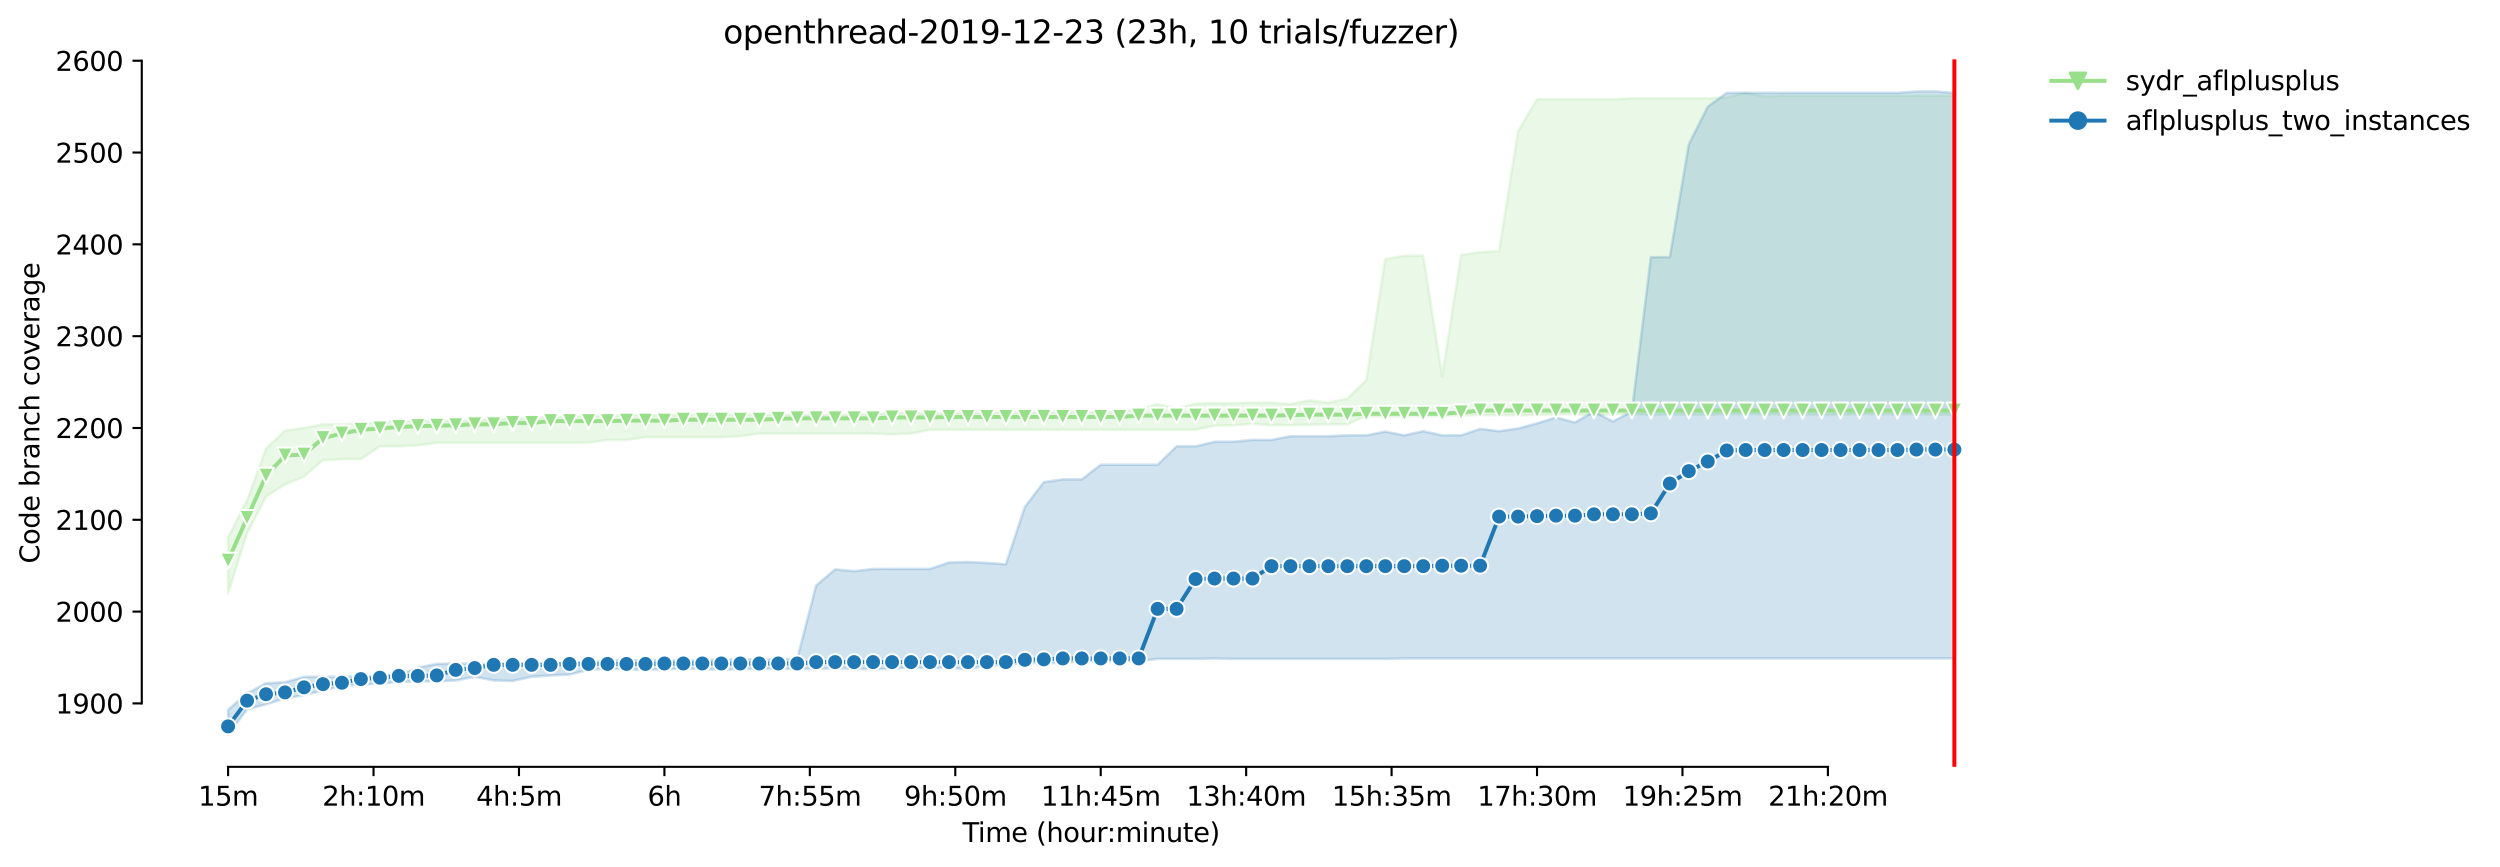 <?xml version="1.0" encoding="utf-8" standalone="no"?>
<!DOCTYPE svg PUBLIC "-//W3C//DTD SVG 1.1//EN"
  "http://www.w3.org/Graphics/SVG/1.1/DTD/svg11.dtd">
<svg height="325.986pt" version="1.1" viewBox="0 0 940.331 325.986" width="940.331pt" xmlns="http://www.w3.org/2000/svg" xmlns:xlink="http://www.w3.org/1999/xlink">
 <defs>
  <style type="text/css">*{stroke-linecap:butt;stroke-linejoin:round;}</style>
 </defs>
 <g id="figure_1">
  <g id="patch_1">
   <path d="M 0 325.986 
L 940.331 325.986 
L 940.331 0 
L 0 0 
z
" style="fill:#ffffff;"/>
  </g>
  <g id="axes_1">
   <g id="patch_2">
    <path d="M 53.328 288.43 
L 767.568 288.43 
L 767.568 22.318 
L 53.328 22.318 
z
" style="fill:#ffffff;"/>
   </g>
   <g id="PolyCollection_1">
    <defs>
     <path d="M 85.794 -123.915 
L 85.794 -102.85 
L 92.929 -125.296 
L 100.064 -139.274 
L 107.199 -143.772 
L 114.335 -146.707 
L 121.47 -152.923 
L 128.605 -153.268 
L 135.74 -153.268 
L 142.876 -158.103 
L 150.011 -158.103 
L 157.146 -158.448 
L 164.281 -159.484 
L 171.417 -159.484 
L 178.552 -159.484 
L 185.687 -159.484 
L 192.823 -159.484 
L 199.958 -159.484 
L 207.093 -159.484 
L 214.228 -159.484 
L 221.364 -159.484 
L 228.499 -160.52 
L 235.634 -160.52 
L 242.769 -161.556 
L 249.905 -161.556 
L 257.04 -161.556 
L 264.175 -161.556 
L 271.31 -161.556 
L 278.446 -161.901 
L 285.581 -162.937 
L 292.716 -162.937 
L 299.852 -162.937 
L 306.987 -162.937 
L 314.122 -162.937 
L 321.257 -162.937 
L 328.393 -162.937 
L 335.528 -162.592 
L 342.663 -162.937 
L 349.798 -164.319 
L 356.934 -164.319 
L 364.069 -164.319 
L 371.204 -164.319 
L 378.339 -164.319 
L 385.475 -164.319 
L 392.61 -164.319 
L 399.745 -164.319 
L 406.88 -164.319 
L 414.016 -164.319 
L 421.151 -164.319 
L 428.286 -164.319 
L 435.422 -164.319 
L 442.557 -164.319 
L 449.692 -164.319 
L 456.827 -165.873 
L 463.963 -166.045 
L 471.098 -166.55 
L 478.233 -166.045 
L 485.368 -166.045 
L 492.504 -166.218 
L 499.639 -166.391 
L 506.774 -166.391 
L 513.909 -169.499 
L 521.045 -169.326 
L 528.18 -169.499 
L 535.315 -169.499 
L 542.451 -169.499 
L 549.586 -169.844 
L 556.721 -169.844 
L 563.856 -169.844 
L 570.992 -169.844 
L 578.127 -169.844 
L 585.262 -170.189 
L 592.397 -170.189 
L 599.533 -169.844 
L 606.668 -170.189 
L 613.803 -170.189 
L 620.938 -169.844 
L 628.074 -170.181 
L 635.209 -170.017 
L 642.344 -170.012 
L 649.479 -170.185 
L 656.615 -170.189 
L 663.75 -170.185 
L 670.885 -170.017 
L 678.021 -170.185 
L 685.156 -169.844 
L 692.291 -170.017 
L 699.426 -170.189 
L 706.562 -170.189 
L 713.697 -170.189 
L 720.832 -170.189 
L 727.967 -170.017 
L 735.103 -170.017 
L 735.103 -290.018 
L 735.103 -290.018 
L 727.967 -290.018 
L 720.832 -290.018 
L 713.697 -290.018 
L 706.562 -290.018 
L 699.426 -290.018 
L 692.291 -290.018 
L 685.156 -290.018 
L 678.021 -290.018 
L 670.885 -290.018 
L 663.75 -289.673 
L 656.615 -291.054 
L 649.479 -289.328 
L 642.344 -288.982 
L 635.209 -288.982 
L 628.074 -288.982 
L 620.938 -288.982 
L 613.803 -288.982 
L 606.668 -288.637 
L 599.533 -288.637 
L 592.397 -288.637 
L 585.262 -288.637 
L 578.127 -288.671 
L 570.992 -276.55 
L 563.856 -231.485 
L 556.721 -231.14 
L 549.586 -230.104 
L 542.451 -184.348 
L 535.315 -229.823 
L 528.18 -229.758 
L 521.045 -228.55 
L 513.909 -182.966 
L 506.774 -176.06 
L 499.639 -174.506 
L 492.504 -175.369 
L 485.368 -173.996 
L 478.233 -174.506 
L 471.098 -174.506 
L 463.963 -174.333 
L 456.827 -174.333 
L 449.692 -174.161 
L 442.557 -172.261 
L 435.422 -173.988 
L 428.286 -172.089 
L 421.151 -171.398 
L 414.016 -170.535 
L 406.88 -171.225 
L 399.745 -170.707 
L 392.61 -171.225 
L 385.475 -170.707 
L 378.339 -171.053 
L 371.204 -170.543 
L 364.069 -170.88 
L 356.934 -170.543 
L 349.798 -170.366 
L 342.663 -170.88 
L 335.528 -170.88 
L 328.393 -170.017 
L 321.257 -170.017 
L 314.122 -169.844 
L 306.987 -169.844 
L 299.852 -170.017 
L 292.716 -170.017 
L 285.581 -170.017 
L 278.446 -170.017 
L 271.31 -170.017 
L 264.175 -170.017 
L 257.04 -169.844 
L 249.905 -169.844 
L 242.769 -169.844 
L 235.634 -169.844 
L 228.499 -169.499 
L 221.364 -169.499 
L 214.228 -169.153 
L 207.093 -169.153 
L 199.958 -168.808 
L 192.823 -168.463 
L 185.687 -168.463 
L 178.552 -167.608 
L 171.417 -167.945 
L 164.281 -167.427 
L 157.146 -167.945 
L 150.011 -167.427 
L 142.876 -167.427 
L 135.74 -166.736 
L 128.605 -166.391 
L 121.47 -166.391 
L 114.335 -165.022 
L 107.199 -163.973 
L 100.064 -157.239 
L 92.929 -137.728 
L 85.794 -123.915 
z
" id="m50aa6dec35" style="stroke:#98df8a;stroke-opacity:0.2;"/>
    </defs>
    <g clip-path="url(#p35a6e6233c)">
     <use style="fill:#98df8a;fill-opacity:0.2;stroke:#98df8a;stroke-opacity:0.2;" x="0" xlink:href="#m50aa6dec35" y="325.986"/>
    </g>
   </g>
   <g id="PolyCollection_2">
    <defs>
     <path d="M 85.794 -58.993 
L 85.794 -49.652 
L 92.929 -59.166 
L 100.064 -61.065 
L 107.199 -63.31 
L 114.335 -64.519 
L 121.47 -66.232 
L 128.605 -67.972 
L 135.74 -68.49 
L 142.876 -68.835 
L 150.011 -69.526 
L 157.146 -69.699 
L 164.281 -69.699 
L 171.417 -70.044 
L 178.552 -71.425 
L 185.687 -70.044 
L 192.823 -69.871 
L 199.958 -71.425 
L 207.093 -71.917 
L 214.228 -72.289 
L 221.364 -74.015 
L 228.499 -74.533 
L 235.634 -74.188 
L 242.769 -74.188 
L 249.905 -74.188 
L 257.04 -74.533 
L 264.175 -74.361 
L 271.31 -74.015 
L 278.446 -74.361 
L 285.581 -74.533 
L 292.716 -74.361 
L 299.852 -74.533 
L 306.987 -74.361 
L 314.122 -74.706 
L 321.257 -74.361 
L 328.393 -74.361 
L 335.528 -74.361 
L 342.663 -75.043 
L 349.798 -74.533 
L 356.934 -74.879 
L 364.069 -74.188 
L 371.204 -75.742 
L 378.339 -75.742 
L 385.475 -76.605 
L 392.61 -76.605 
L 399.745 -76.605 
L 406.88 -77.291 
L 414.016 -77.296 
L 421.151 -77.296 
L 428.286 -77.296 
L 435.422 -78.159 
L 442.557 -78.159 
L 449.692 -78.159 
L 456.827 -78.332 
L 463.963 -78.159 
L 471.098 -78.159 
L 478.233 -78.159 
L 485.368 -78.159 
L 492.504 -78.159 
L 499.639 -78.159 
L 506.774 -78.159 
L 513.909 -78.159 
L 521.045 -78.159 
L 528.18 -78.332 
L 535.315 -78.332 
L 542.451 -78.332 
L 549.586 -78.332 
L 556.721 -78.332 
L 563.856 -78.332 
L 570.992 -78.332 
L 578.127 -78.332 
L 585.262 -78.332 
L 592.397 -78.332 
L 599.533 -78.332 
L 606.668 -78.332 
L 613.803 -78.332 
L 620.938 -78.332 
L 628.074 -78.332 
L 635.209 -78.332 
L 642.344 -78.332 
L 649.479 -78.332 
L 656.615 -78.332 
L 663.75 -78.332 
L 670.885 -78.332 
L 678.021 -78.332 
L 685.156 -78.332 
L 692.291 -78.332 
L 699.426 -78.332 
L 706.562 -78.332 
L 713.697 -78.332 
L 720.832 -78.332 
L 727.967 -78.332 
L 735.103 -78.332 
L 735.103 -291.054 
L 735.103 -291.054 
L 727.967 -291.572 
L 720.832 -291.572 
L 713.697 -291.054 
L 706.562 -291.054 
L 699.426 -291.054 
L 692.291 -291.054 
L 685.156 -291.054 
L 678.021 -291.054 
L 670.885 -291.054 
L 663.75 -291.054 
L 656.615 -291.054 
L 649.479 -291.054 
L 642.344 -285.874 
L 635.209 -271.716 
L 628.074 -229.24 
L 620.938 -229.24 
L 613.803 -171.225 
L 606.668 -167.427 
L 599.533 -171.225 
L 592.397 -167.081 
L 585.262 -168.981 
L 578.127 -166.736 
L 570.992 -164.837 
L 563.856 -163.801 
L 556.721 -164.664 
L 549.586 -162.247 
L 542.451 -162.247 
L 535.315 -163.801 
L 528.18 -162.247 
L 521.045 -163.628 
L 513.909 -162.247 
L 506.774 -162.247 
L 499.639 -161.901 
L 492.504 -161.901 
L 485.368 -161.901 
L 478.233 -160.52 
L 471.098 -160.52 
L 463.963 -159.829 
L 456.827 -159.829 
L 449.692 -158.103 
L 442.557 -158.103 
L 435.422 -151.196 
L 428.286 -151.196 
L 421.151 -151.196 
L 414.016 -151.196 
L 406.88 -145.671 
L 399.745 -145.671 
L 392.61 -144.635 
L 385.475 -135.311 
L 378.339 -113.728 
L 371.204 -114.259 
L 364.069 -114.591 
L 356.934 -114.419 
L 349.798 -112.01 
L 342.663 -112.006 
L 335.528 -112.006 
L 328.393 -112.001 
L 321.257 -111.147 
L 314.122 -111.829 
L 306.987 -105.785 
L 299.852 -78.159 
L 292.716 -77.986 
L 285.581 -77.986 
L 278.446 -77.986 
L 271.31 -77.986 
L 264.175 -77.641 
L 257.04 -77.641 
L 249.905 -77.641 
L 242.769 -77.641 
L 235.634 -77.641 
L 228.499 -77.641 
L 221.364 -76.95 
L 214.228 -76.95 
L 207.093 -76.605 
L 199.958 -76.432 
L 192.823 -76.432 
L 185.687 -76.26 
L 178.552 -76.26 
L 171.417 -76.432 
L 164.281 -76.26 
L 157.146 -74.879 
L 150.011 -72.116 
L 142.876 -71.943 
L 135.74 -71.598 
L 128.605 -71.425 
L 121.47 -71.425 
L 114.335 -71.425 
L 107.199 -69.353 
L 100.064 -69.008 
L 92.929 -65.209 
L 85.794 -58.993 
z
" id="m43a3d741b4" style="stroke:#1f77b4;stroke-opacity:0.2;"/>
    </defs>
    <g clip-path="url(#p35a6e6233c)">
     <use style="fill:#1f77b4;fill-opacity:0.2;stroke:#1f77b4;stroke-opacity:0.2;" x="0" xlink:href="#m43a3d741b4" y="325.986"/>
    </g>
   </g>
   <g id="matplotlib.axis_1">
    <g id="xtick_1">
     <g id="line2d_1">
      <defs>
       <path d="M 0 0 
L 0 3.5 
" id="m75397fa440" style="stroke:#000000;stroke-width:0.8;"/>
      </defs>
      <g>
       <use style="stroke:#000000;stroke-width:0.8;" x="85.794" xlink:href="#m75397fa440" y="288.43"/>
      </g>
     </g>
     <g id="text_1">
      <!-- 15m -->
      <g transform="translate(74.561 303.029)scale(0.1 -0.1)">
       <defs>
        <path d="M 794 531 
L 1825 531 
L 1825 4091 
L 703 3866 
L 703 4441 
L 1819 4666 
L 2450 4666 
L 2450 531 
L 3481 531 
L 3481 0 
L 794 0 
L 794 531 
z
" id="DejaVuSans-31" transform="scale(0.016)"/>
        <path d="M 691 4666 
L 3169 4666 
L 3169 4134 
L 1269 4134 
L 1269 2991 
Q 1406 3038 1543 3061 
Q 1681 3084 1819 3084 
Q 2600 3084 3056 2656 
Q 3513 2228 3513 1497 
Q 3513 744 3044 326 
Q 2575 -91 1722 -91 
Q 1428 -91 1123 -41 
Q 819 9 494 109 
L 494 744 
Q 775 591 1075 516 
Q 1375 441 1709 441 
Q 2250 441 2565 725 
Q 2881 1009 2881 1497 
Q 2881 1984 2565 2268 
Q 2250 2553 1709 2553 
Q 1456 2553 1204 2497 
Q 953 2441 691 2322 
L 691 4666 
z
" id="DejaVuSans-35" transform="scale(0.016)"/>
        <path d="M 3328 2828 
Q 3544 3216 3844 3400 
Q 4144 3584 4550 3584 
Q 5097 3584 5394 3201 
Q 5691 2819 5691 2113 
L 5691 0 
L 5113 0 
L 5113 2094 
Q 5113 2597 4934 2840 
Q 4756 3084 4391 3084 
Q 3944 3084 3684 2787 
Q 3425 2491 3425 1978 
L 3425 0 
L 2847 0 
L 2847 2094 
Q 2847 2600 2669 2842 
Q 2491 3084 2119 3084 
Q 1678 3084 1418 2786 
Q 1159 2488 1159 1978 
L 1159 0 
L 581 0 
L 581 3500 
L 1159 3500 
L 1159 2956 
Q 1356 3278 1631 3431 
Q 1906 3584 2284 3584 
Q 2666 3584 2933 3390 
Q 3200 3197 3328 2828 
z
" id="DejaVuSans-6d" transform="scale(0.016)"/>
       </defs>
       <use xlink:href="#DejaVuSans-31"/>
       <use x="63.623" xlink:href="#DejaVuSans-35"/>
       <use x="127.246" xlink:href="#DejaVuSans-6d"/>
      </g>
     </g>
    </g>
    <g id="xtick_2">
     <g id="line2d_2">
      <g>
       <use style="stroke:#000000;stroke-width:0.8;" x="140.497" xlink:href="#m75397fa440" y="288.43"/>
      </g>
     </g>
     <g id="text_2">
      <!-- 2h:10m -->
      <g transform="translate(121.23 303.029)scale(0.1 -0.1)">
       <defs>
        <path d="M 1228 531 
L 3431 531 
L 3431 0 
L 469 0 
L 469 531 
Q 828 903 1448 1529 
Q 2069 2156 2228 2338 
Q 2531 2678 2651 2914 
Q 2772 3150 2772 3378 
Q 2772 3750 2511 3984 
Q 2250 4219 1831 4219 
Q 1534 4219 1204 4116 
Q 875 4013 500 3803 
L 500 4441 
Q 881 4594 1212 4672 
Q 1544 4750 1819 4750 
Q 2544 4750 2975 4387 
Q 3406 4025 3406 3419 
Q 3406 3131 3298 2873 
Q 3191 2616 2906 2266 
Q 2828 2175 2409 1742 
Q 1991 1309 1228 531 
z
" id="DejaVuSans-32" transform="scale(0.016)"/>
        <path d="M 3513 2113 
L 3513 0 
L 2938 0 
L 2938 2094 
Q 2938 2591 2744 2837 
Q 2550 3084 2163 3084 
Q 1697 3084 1428 2787 
Q 1159 2491 1159 1978 
L 1159 0 
L 581 0 
L 581 4863 
L 1159 4863 
L 1159 2956 
Q 1366 3272 1645 3428 
Q 1925 3584 2291 3584 
Q 2894 3584 3203 3211 
Q 3513 2838 3513 2113 
z
" id="DejaVuSans-68" transform="scale(0.016)"/>
        <path d="M 750 794 
L 1409 794 
L 1409 0 
L 750 0 
L 750 794 
z
M 750 3309 
L 1409 3309 
L 1409 2516 
L 750 2516 
L 750 3309 
z
" id="DejaVuSans-3a" transform="scale(0.016)"/>
        <path d="M 2034 4250 
Q 1547 4250 1301 3770 
Q 1056 3291 1056 2328 
Q 1056 1369 1301 889 
Q 1547 409 2034 409 
Q 2525 409 2770 889 
Q 3016 1369 3016 2328 
Q 3016 3291 2770 3770 
Q 2525 4250 2034 4250 
z
M 2034 4750 
Q 2819 4750 3233 4129 
Q 3647 3509 3647 2328 
Q 3647 1150 3233 529 
Q 2819 -91 2034 -91 
Q 1250 -91 836 529 
Q 422 1150 422 2328 
Q 422 3509 836 4129 
Q 1250 4750 2034 4750 
z
" id="DejaVuSans-30" transform="scale(0.016)"/>
       </defs>
       <use xlink:href="#DejaVuSans-32"/>
       <use x="63.623" xlink:href="#DejaVuSans-68"/>
       <use x="127.002" xlink:href="#DejaVuSans-3a"/>
       <use x="160.693" xlink:href="#DejaVuSans-31"/>
       <use x="224.316" xlink:href="#DejaVuSans-30"/>
       <use x="287.939" xlink:href="#DejaVuSans-6d"/>
      </g>
     </g>
    </g>
    <g id="xtick_3">
     <g id="line2d_3">
      <g>
       <use style="stroke:#000000;stroke-width:0.8;" x="195.201" xlink:href="#m75397fa440" y="288.43"/>
      </g>
     </g>
     <g id="text_3">
      <!-- 4h:5m -->
      <g transform="translate(179.115 303.029)scale(0.1 -0.1)">
       <defs>
        <path d="M 2419 4116 
L 825 1625 
L 2419 1625 
L 2419 4116 
z
M 2253 4666 
L 3047 4666 
L 3047 1625 
L 3713 1625 
L 3713 1100 
L 3047 1100 
L 3047 0 
L 2419 0 
L 2419 1100 
L 313 1100 
L 313 1709 
L 2253 4666 
z
" id="DejaVuSans-34" transform="scale(0.016)"/>
       </defs>
       <use xlink:href="#DejaVuSans-34"/>
       <use x="63.623" xlink:href="#DejaVuSans-68"/>
       <use x="127.002" xlink:href="#DejaVuSans-3a"/>
       <use x="160.693" xlink:href="#DejaVuSans-35"/>
       <use x="224.316" xlink:href="#DejaVuSans-6d"/>
      </g>
     </g>
    </g>
    <g id="xtick_4">
     <g id="line2d_4">
      <g>
       <use style="stroke:#000000;stroke-width:0.8;" x="249.905" xlink:href="#m75397fa440" y="288.43"/>
      </g>
     </g>
     <g id="text_4">
      <!-- 6h -->
      <g transform="translate(243.555 303.029)scale(0.1 -0.1)">
       <defs>
        <path d="M 2113 2584 
Q 1688 2584 1439 2293 
Q 1191 2003 1191 1497 
Q 1191 994 1439 701 
Q 1688 409 2113 409 
Q 2538 409 2786 701 
Q 3034 994 3034 1497 
Q 3034 2003 2786 2293 
Q 2538 2584 2113 2584 
z
M 3366 4563 
L 3366 3988 
Q 3128 4100 2886 4159 
Q 2644 4219 2406 4219 
Q 1781 4219 1451 3797 
Q 1122 3375 1075 2522 
Q 1259 2794 1537 2939 
Q 1816 3084 2150 3084 
Q 2853 3084 3261 2657 
Q 3669 2231 3669 1497 
Q 3669 778 3244 343 
Q 2819 -91 2113 -91 
Q 1303 -91 875 529 
Q 447 1150 447 2328 
Q 447 3434 972 4092 
Q 1497 4750 2381 4750 
Q 2619 4750 2861 4703 
Q 3103 4656 3366 4563 
z
" id="DejaVuSans-36" transform="scale(0.016)"/>
       </defs>
       <use xlink:href="#DejaVuSans-36"/>
       <use x="63.623" xlink:href="#DejaVuSans-68"/>
      </g>
     </g>
    </g>
    <g id="xtick_5">
     <g id="line2d_5">
      <g>
       <use style="stroke:#000000;stroke-width:0.8;" x="304.608" xlink:href="#m75397fa440" y="288.43"/>
      </g>
     </g>
     <g id="text_5">
      <!-- 7h:55m -->
      <g transform="translate(285.341 303.029)scale(0.1 -0.1)">
       <defs>
        <path d="M 525 4666 
L 3525 4666 
L 3525 4397 
L 1831 0 
L 1172 0 
L 2766 4134 
L 525 4134 
L 525 4666 
z
" id="DejaVuSans-37" transform="scale(0.016)"/>
       </defs>
       <use xlink:href="#DejaVuSans-37"/>
       <use x="63.623" xlink:href="#DejaVuSans-68"/>
       <use x="127.002" xlink:href="#DejaVuSans-3a"/>
       <use x="160.693" xlink:href="#DejaVuSans-35"/>
       <use x="224.316" xlink:href="#DejaVuSans-35"/>
       <use x="287.939" xlink:href="#DejaVuSans-6d"/>
      </g>
     </g>
    </g>
    <g id="xtick_6">
     <g id="line2d_6">
      <g>
       <use style="stroke:#000000;stroke-width:0.8;" x="359.312" xlink:href="#m75397fa440" y="288.43"/>
      </g>
     </g>
     <g id="text_6">
      <!-- 9h:50m -->
      <g transform="translate(340.045 303.029)scale(0.1 -0.1)">
       <defs>
        <path d="M 703 97 
L 703 672 
Q 941 559 1184 500 
Q 1428 441 1663 441 
Q 2288 441 2617 861 
Q 2947 1281 2994 2138 
Q 2813 1869 2534 1725 
Q 2256 1581 1919 1581 
Q 1219 1581 811 2004 
Q 403 2428 403 3163 
Q 403 3881 828 4315 
Q 1253 4750 1959 4750 
Q 2769 4750 3195 4129 
Q 3622 3509 3622 2328 
Q 3622 1225 3098 567 
Q 2575 -91 1691 -91 
Q 1453 -91 1209 -44 
Q 966 3 703 97 
z
M 1959 2075 
Q 2384 2075 2632 2365 
Q 2881 2656 2881 3163 
Q 2881 3666 2632 3958 
Q 2384 4250 1959 4250 
Q 1534 4250 1286 3958 
Q 1038 3666 1038 3163 
Q 1038 2656 1286 2365 
Q 1534 2075 1959 2075 
z
" id="DejaVuSans-39" transform="scale(0.016)"/>
       </defs>
       <use xlink:href="#DejaVuSans-39"/>
       <use x="63.623" xlink:href="#DejaVuSans-68"/>
       <use x="127.002" xlink:href="#DejaVuSans-3a"/>
       <use x="160.693" xlink:href="#DejaVuSans-35"/>
       <use x="224.316" xlink:href="#DejaVuSans-30"/>
       <use x="287.939" xlink:href="#DejaVuSans-6d"/>
      </g>
     </g>
    </g>
    <g id="xtick_7">
     <g id="line2d_7">
      <g>
       <use style="stroke:#000000;stroke-width:0.8;" x="414.016" xlink:href="#m75397fa440" y="288.43"/>
      </g>
     </g>
     <g id="text_7">
      <!-- 11h:45m -->
      <g transform="translate(391.567 303.029)scale(0.1 -0.1)">
       <use xlink:href="#DejaVuSans-31"/>
       <use x="63.623" xlink:href="#DejaVuSans-31"/>
       <use x="127.246" xlink:href="#DejaVuSans-68"/>
       <use x="190.625" xlink:href="#DejaVuSans-3a"/>
       <use x="224.316" xlink:href="#DejaVuSans-34"/>
       <use x="287.939" xlink:href="#DejaVuSans-35"/>
       <use x="351.562" xlink:href="#DejaVuSans-6d"/>
      </g>
     </g>
    </g>
    <g id="xtick_8">
     <g id="line2d_8">
      <g>
       <use style="stroke:#000000;stroke-width:0.8;" x="468.719" xlink:href="#m75397fa440" y="288.43"/>
      </g>
     </g>
     <g id="text_8">
      <!-- 13h:40m -->
      <g transform="translate(446.271 303.029)scale(0.1 -0.1)">
       <defs>
        <path d="M 2597 2516 
Q 3050 2419 3304 2112 
Q 3559 1806 3559 1356 
Q 3559 666 3084 287 
Q 2609 -91 1734 -91 
Q 1441 -91 1130 -33 
Q 819 25 488 141 
L 488 750 
Q 750 597 1062 519 
Q 1375 441 1716 441 
Q 2309 441 2620 675 
Q 2931 909 2931 1356 
Q 2931 1769 2642 2001 
Q 2353 2234 1838 2234 
L 1294 2234 
L 1294 2753 
L 1863 2753 
Q 2328 2753 2575 2939 
Q 2822 3125 2822 3475 
Q 2822 3834 2567 4026 
Q 2313 4219 1838 4219 
Q 1578 4219 1281 4162 
Q 984 4106 628 3988 
L 628 4550 
Q 988 4650 1302 4700 
Q 1616 4750 1894 4750 
Q 2613 4750 3031 4423 
Q 3450 4097 3450 3541 
Q 3450 3153 3228 2886 
Q 3006 2619 2597 2516 
z
" id="DejaVuSans-33" transform="scale(0.016)"/>
       </defs>
       <use xlink:href="#DejaVuSans-31"/>
       <use x="63.623" xlink:href="#DejaVuSans-33"/>
       <use x="127.246" xlink:href="#DejaVuSans-68"/>
       <use x="190.625" xlink:href="#DejaVuSans-3a"/>
       <use x="224.316" xlink:href="#DejaVuSans-34"/>
       <use x="287.939" xlink:href="#DejaVuSans-30"/>
       <use x="351.562" xlink:href="#DejaVuSans-6d"/>
      </g>
     </g>
    </g>
    <g id="xtick_9">
     <g id="line2d_9">
      <g>
       <use style="stroke:#000000;stroke-width:0.8;" x="523.423" xlink:href="#m75397fa440" y="288.43"/>
      </g>
     </g>
     <g id="text_9">
      <!-- 15h:35m -->
      <g transform="translate(500.975 303.029)scale(0.1 -0.1)">
       <use xlink:href="#DejaVuSans-31"/>
       <use x="63.623" xlink:href="#DejaVuSans-35"/>
       <use x="127.246" xlink:href="#DejaVuSans-68"/>
       <use x="190.625" xlink:href="#DejaVuSans-3a"/>
       <use x="224.316" xlink:href="#DejaVuSans-33"/>
       <use x="287.939" xlink:href="#DejaVuSans-35"/>
       <use x="351.562" xlink:href="#DejaVuSans-6d"/>
      </g>
     </g>
    </g>
    <g id="xtick_10">
     <g id="line2d_10">
      <g>
       <use style="stroke:#000000;stroke-width:0.8;" x="578.127" xlink:href="#m75397fa440" y="288.43"/>
      </g>
     </g>
     <g id="text_10">
      <!-- 17h:30m -->
      <g transform="translate(555.678 303.029)scale(0.1 -0.1)">
       <use xlink:href="#DejaVuSans-31"/>
       <use x="63.623" xlink:href="#DejaVuSans-37"/>
       <use x="127.246" xlink:href="#DejaVuSans-68"/>
       <use x="190.625" xlink:href="#DejaVuSans-3a"/>
       <use x="224.316" xlink:href="#DejaVuSans-33"/>
       <use x="287.939" xlink:href="#DejaVuSans-30"/>
       <use x="351.562" xlink:href="#DejaVuSans-6d"/>
      </g>
     </g>
    </g>
    <g id="xtick_11">
     <g id="line2d_11">
      <g>
       <use style="stroke:#000000;stroke-width:0.8;" x="632.831" xlink:href="#m75397fa440" y="288.43"/>
      </g>
     </g>
     <g id="text_11">
      <!-- 19h:25m -->
      <g transform="translate(610.382 303.029)scale(0.1 -0.1)">
       <use xlink:href="#DejaVuSans-31"/>
       <use x="63.623" xlink:href="#DejaVuSans-39"/>
       <use x="127.246" xlink:href="#DejaVuSans-68"/>
       <use x="190.625" xlink:href="#DejaVuSans-3a"/>
       <use x="224.316" xlink:href="#DejaVuSans-32"/>
       <use x="287.939" xlink:href="#DejaVuSans-35"/>
       <use x="351.562" xlink:href="#DejaVuSans-6d"/>
      </g>
     </g>
    </g>
    <g id="xtick_12">
     <g id="line2d_12">
      <g>
       <use style="stroke:#000000;stroke-width:0.8;" x="687.534" xlink:href="#m75397fa440" y="288.43"/>
      </g>
     </g>
     <g id="text_12">
      <!-- 21h:20m -->
      <g transform="translate(665.086 303.029)scale(0.1 -0.1)">
       <use xlink:href="#DejaVuSans-32"/>
       <use x="63.623" xlink:href="#DejaVuSans-31"/>
       <use x="127.246" xlink:href="#DejaVuSans-68"/>
       <use x="190.625" xlink:href="#DejaVuSans-3a"/>
       <use x="224.316" xlink:href="#DejaVuSans-32"/>
       <use x="287.939" xlink:href="#DejaVuSans-30"/>
       <use x="351.562" xlink:href="#DejaVuSans-6d"/>
      </g>
     </g>
    </g>
    <g id="text_13">
     <!-- Time (hour:minute) -->
     <g transform="translate(362.041 316.707)scale(0.1 -0.1)">
      <defs>
       <path d="M -19 4666 
L 3928 4666 
L 3928 4134 
L 2272 4134 
L 2272 0 
L 1638 0 
L 1638 4134 
L -19 4134 
L -19 4666 
z
" id="DejaVuSans-54" transform="scale(0.016)"/>
       <path d="M 603 3500 
L 1178 3500 
L 1178 0 
L 603 0 
L 603 3500 
z
M 603 4863 
L 1178 4863 
L 1178 4134 
L 603 4134 
L 603 4863 
z
" id="DejaVuSans-69" transform="scale(0.016)"/>
       <path d="M 3597 1894 
L 3597 1613 
L 953 1613 
Q 991 1019 1311 708 
Q 1631 397 2203 397 
Q 2534 397 2845 478 
Q 3156 559 3463 722 
L 3463 178 
Q 3153 47 2828 -22 
Q 2503 -91 2169 -91 
Q 1331 -91 842 396 
Q 353 884 353 1716 
Q 353 2575 817 3079 
Q 1281 3584 2069 3584 
Q 2775 3584 3186 3129 
Q 3597 2675 3597 1894 
z
M 3022 2063 
Q 3016 2534 2758 2815 
Q 2500 3097 2075 3097 
Q 1594 3097 1305 2825 
Q 1016 2553 972 2059 
L 3022 2063 
z
" id="DejaVuSans-65" transform="scale(0.016)"/>
       <path id="DejaVuSans-20" transform="scale(0.016)"/>
       <path d="M 1984 4856 
Q 1566 4138 1362 3434 
Q 1159 2731 1159 2009 
Q 1159 1288 1364 580 
Q 1569 -128 1984 -844 
L 1484 -844 
Q 1016 -109 783 600 
Q 550 1309 550 2009 
Q 550 2706 781 3412 
Q 1013 4119 1484 4856 
L 1984 4856 
z
" id="DejaVuSans-28" transform="scale(0.016)"/>
       <path d="M 1959 3097 
Q 1497 3097 1228 2736 
Q 959 2375 959 1747 
Q 959 1119 1226 758 
Q 1494 397 1959 397 
Q 2419 397 2687 759 
Q 2956 1122 2956 1747 
Q 2956 2369 2687 2733 
Q 2419 3097 1959 3097 
z
M 1959 3584 
Q 2709 3584 3137 3096 
Q 3566 2609 3566 1747 
Q 3566 888 3137 398 
Q 2709 -91 1959 -91 
Q 1206 -91 779 398 
Q 353 888 353 1747 
Q 353 2609 779 3096 
Q 1206 3584 1959 3584 
z
" id="DejaVuSans-6f" transform="scale(0.016)"/>
       <path d="M 544 1381 
L 544 3500 
L 1119 3500 
L 1119 1403 
Q 1119 906 1312 657 
Q 1506 409 1894 409 
Q 2359 409 2629 706 
Q 2900 1003 2900 1516 
L 2900 3500 
L 3475 3500 
L 3475 0 
L 2900 0 
L 2900 538 
Q 2691 219 2414 64 
Q 2138 -91 1772 -91 
Q 1169 -91 856 284 
Q 544 659 544 1381 
z
M 1991 3584 
L 1991 3584 
z
" id="DejaVuSans-75" transform="scale(0.016)"/>
       <path d="M 2631 2963 
Q 2534 3019 2420 3045 
Q 2306 3072 2169 3072 
Q 1681 3072 1420 2755 
Q 1159 2438 1159 1844 
L 1159 0 
L 581 0 
L 581 3500 
L 1159 3500 
L 1159 2956 
Q 1341 3275 1631 3429 
Q 1922 3584 2338 3584 
Q 2397 3584 2469 3576 
Q 2541 3569 2628 3553 
L 2631 2963 
z
" id="DejaVuSans-72" transform="scale(0.016)"/>
       <path d="M 3513 2113 
L 3513 0 
L 2938 0 
L 2938 2094 
Q 2938 2591 2744 2837 
Q 2550 3084 2163 3084 
Q 1697 3084 1428 2787 
Q 1159 2491 1159 1978 
L 1159 0 
L 581 0 
L 581 3500 
L 1159 3500 
L 1159 2956 
Q 1366 3272 1645 3428 
Q 1925 3584 2291 3584 
Q 2894 3584 3203 3211 
Q 3513 2838 3513 2113 
z
" id="DejaVuSans-6e" transform="scale(0.016)"/>
       <path d="M 1172 4494 
L 1172 3500 
L 2356 3500 
L 2356 3053 
L 1172 3053 
L 1172 1153 
Q 1172 725 1289 603 
Q 1406 481 1766 481 
L 2356 481 
L 2356 0 
L 1766 0 
Q 1100 0 847 248 
Q 594 497 594 1153 
L 594 3053 
L 172 3053 
L 172 3500 
L 594 3500 
L 594 4494 
L 1172 4494 
z
" id="DejaVuSans-74" transform="scale(0.016)"/>
       <path d="M 513 4856 
L 1013 4856 
Q 1481 4119 1714 3412 
Q 1947 2706 1947 2009 
Q 1947 1309 1714 600 
Q 1481 -109 1013 -844 
L 513 -844 
Q 928 -128 1133 580 
Q 1338 1288 1338 2009 
Q 1338 2731 1133 3434 
Q 928 4138 513 4856 
z
" id="DejaVuSans-29" transform="scale(0.016)"/>
      </defs>
      <use xlink:href="#DejaVuSans-54"/>
      <use x="57.959" xlink:href="#DejaVuSans-69"/>
      <use x="85.742" xlink:href="#DejaVuSans-6d"/>
      <use x="183.154" xlink:href="#DejaVuSans-65"/>
      <use x="244.678" xlink:href="#DejaVuSans-20"/>
      <use x="276.465" xlink:href="#DejaVuSans-28"/>
      <use x="315.479" xlink:href="#DejaVuSans-68"/>
      <use x="378.857" xlink:href="#DejaVuSans-6f"/>
      <use x="440.039" xlink:href="#DejaVuSans-75"/>
      <use x="503.418" xlink:href="#DejaVuSans-72"/>
      <use x="542.781" xlink:href="#DejaVuSans-3a"/>
      <use x="576.473" xlink:href="#DejaVuSans-6d"/>
      <use x="673.885" xlink:href="#DejaVuSans-69"/>
      <use x="701.668" xlink:href="#DejaVuSans-6e"/>
      <use x="765.047" xlink:href="#DejaVuSans-75"/>
      <use x="828.426" xlink:href="#DejaVuSans-74"/>
      <use x="867.635" xlink:href="#DejaVuSans-65"/>
      <use x="929.158" xlink:href="#DejaVuSans-29"/>
     </g>
    </g>
   </g>
   <g id="matplotlib.axis_2">
    <g id="ytick_1">
     <g id="line2d_13">
      <defs>
       <path d="M 0 0 
L -3.5 0 
" id="mc2272c76ea" style="stroke:#000000;stroke-width:0.8;"/>
      </defs>
      <g>
       <use style="stroke:#000000;stroke-width:0.8;" x="53.328" xlink:href="#mc2272c76ea" y="264.576"/>
      </g>
     </g>
     <g id="text_14">
      <!-- 1900 -->
      <g transform="translate(20.878 268.375)scale(0.1 -0.1)">
       <use xlink:href="#DejaVuSans-31"/>
       <use x="63.623" xlink:href="#DejaVuSans-39"/>
       <use x="127.246" xlink:href="#DejaVuSans-30"/>
       <use x="190.869" xlink:href="#DejaVuSans-30"/>
      </g>
     </g>
    </g>
    <g id="ytick_2">
     <g id="line2d_14">
      <g>
       <use style="stroke:#000000;stroke-width:0.8;" x="53.328" xlink:href="#mc2272c76ea" y="230.043"/>
      </g>
     </g>
     <g id="text_15">
      <!-- 2000 -->
      <g transform="translate(20.878 233.842)scale(0.1 -0.1)">
       <use xlink:href="#DejaVuSans-32"/>
       <use x="63.623" xlink:href="#DejaVuSans-30"/>
       <use x="127.246" xlink:href="#DejaVuSans-30"/>
       <use x="190.869" xlink:href="#DejaVuSans-30"/>
      </g>
     </g>
    </g>
    <g id="ytick_3">
     <g id="line2d_15">
      <g>
       <use style="stroke:#000000;stroke-width:0.8;" x="53.328" xlink:href="#mc2272c76ea" y="195.51"/>
      </g>
     </g>
     <g id="text_16">
      <!-- 2100 -->
      <g transform="translate(20.878 199.309)scale(0.1 -0.1)">
       <use xlink:href="#DejaVuSans-32"/>
       <use x="63.623" xlink:href="#DejaVuSans-31"/>
       <use x="127.246" xlink:href="#DejaVuSans-30"/>
       <use x="190.869" xlink:href="#DejaVuSans-30"/>
      </g>
     </g>
    </g>
    <g id="ytick_4">
     <g id="line2d_16">
      <g>
       <use style="stroke:#000000;stroke-width:0.8;" x="53.328" xlink:href="#mc2272c76ea" y="160.977"/>
      </g>
     </g>
     <g id="text_17">
      <!-- 2200 -->
      <g transform="translate(20.878 164.776)scale(0.1 -0.1)">
       <use xlink:href="#DejaVuSans-32"/>
       <use x="63.623" xlink:href="#DejaVuSans-32"/>
       <use x="127.246" xlink:href="#DejaVuSans-30"/>
       <use x="190.869" xlink:href="#DejaVuSans-30"/>
      </g>
     </g>
    </g>
    <g id="ytick_5">
     <g id="line2d_17">
      <g>
       <use style="stroke:#000000;stroke-width:0.8;" x="53.328" xlink:href="#mc2272c76ea" y="126.444"/>
      </g>
     </g>
     <g id="text_18">
      <!-- 2300 -->
      <g transform="translate(20.878 130.243)scale(0.1 -0.1)">
       <use xlink:href="#DejaVuSans-32"/>
       <use x="63.623" xlink:href="#DejaVuSans-33"/>
       <use x="127.246" xlink:href="#DejaVuSans-30"/>
       <use x="190.869" xlink:href="#DejaVuSans-30"/>
      </g>
     </g>
    </g>
    <g id="ytick_6">
     <g id="line2d_18">
      <g>
       <use style="stroke:#000000;stroke-width:0.8;" x="53.328" xlink:href="#mc2272c76ea" y="91.911"/>
      </g>
     </g>
     <g id="text_19">
      <!-- 2400 -->
      <g transform="translate(20.878 95.711)scale(0.1 -0.1)">
       <use xlink:href="#DejaVuSans-32"/>
       <use x="63.623" xlink:href="#DejaVuSans-34"/>
       <use x="127.246" xlink:href="#DejaVuSans-30"/>
       <use x="190.869" xlink:href="#DejaVuSans-30"/>
      </g>
     </g>
    </g>
    <g id="ytick_7">
     <g id="line2d_19">
      <g>
       <use style="stroke:#000000;stroke-width:0.8;" x="53.328" xlink:href="#mc2272c76ea" y="57.378"/>
      </g>
     </g>
     <g id="text_20">
      <!-- 2500 -->
      <g transform="translate(20.878 61.178)scale(0.1 -0.1)">
       <use xlink:href="#DejaVuSans-32"/>
       <use x="63.623" xlink:href="#DejaVuSans-35"/>
       <use x="127.246" xlink:href="#DejaVuSans-30"/>
       <use x="190.869" xlink:href="#DejaVuSans-30"/>
      </g>
     </g>
    </g>
    <g id="ytick_8">
     <g id="line2d_20">
      <g>
       <use style="stroke:#000000;stroke-width:0.8;" x="53.328" xlink:href="#mc2272c76ea" y="22.846"/>
      </g>
     </g>
     <g id="text_21">
      <!-- 2600 -->
      <g transform="translate(20.878 26.645)scale(0.1 -0.1)">
       <use xlink:href="#DejaVuSans-32"/>
       <use x="63.623" xlink:href="#DejaVuSans-36"/>
       <use x="127.246" xlink:href="#DejaVuSans-30"/>
       <use x="190.869" xlink:href="#DejaVuSans-30"/>
      </g>
     </g>
    </g>
    <g id="text_22">
     <!-- Code branch coverage -->
     <g transform="translate(14.798 211.949)rotate(-90)scale(0.1 -0.1)">
      <defs>
       <path d="M 4122 4306 
L 4122 3641 
Q 3803 3938 3442 4084 
Q 3081 4231 2675 4231 
Q 1875 4231 1450 3742 
Q 1025 3253 1025 2328 
Q 1025 1406 1450 917 
Q 1875 428 2675 428 
Q 3081 428 3442 575 
Q 3803 722 4122 1019 
L 4122 359 
Q 3791 134 3420 21 
Q 3050 -91 2638 -91 
Q 1578 -91 968 557 
Q 359 1206 359 2328 
Q 359 3453 968 4101 
Q 1578 4750 2638 4750 
Q 3056 4750 3426 4639 
Q 3797 4528 4122 4306 
z
" id="DejaVuSans-43" transform="scale(0.016)"/>
       <path d="M 2906 2969 
L 2906 4863 
L 3481 4863 
L 3481 0 
L 2906 0 
L 2906 525 
Q 2725 213 2448 61 
Q 2172 -91 1784 -91 
Q 1150 -91 751 415 
Q 353 922 353 1747 
Q 353 2572 751 3078 
Q 1150 3584 1784 3584 
Q 2172 3584 2448 3432 
Q 2725 3281 2906 2969 
z
M 947 1747 
Q 947 1113 1208 752 
Q 1469 391 1925 391 
Q 2381 391 2643 752 
Q 2906 1113 2906 1747 
Q 2906 2381 2643 2742 
Q 2381 3103 1925 3103 
Q 1469 3103 1208 2742 
Q 947 2381 947 1747 
z
" id="DejaVuSans-64" transform="scale(0.016)"/>
       <path d="M 3116 1747 
Q 3116 2381 2855 2742 
Q 2594 3103 2138 3103 
Q 1681 3103 1420 2742 
Q 1159 2381 1159 1747 
Q 1159 1113 1420 752 
Q 1681 391 2138 391 
Q 2594 391 2855 752 
Q 3116 1113 3116 1747 
z
M 1159 2969 
Q 1341 3281 1617 3432 
Q 1894 3584 2278 3584 
Q 2916 3584 3314 3078 
Q 3713 2572 3713 1747 
Q 3713 922 3314 415 
Q 2916 -91 2278 -91 
Q 1894 -91 1617 61 
Q 1341 213 1159 525 
L 1159 0 
L 581 0 
L 581 4863 
L 1159 4863 
L 1159 2969 
z
" id="DejaVuSans-62" transform="scale(0.016)"/>
       <path d="M 2194 1759 
Q 1497 1759 1228 1600 
Q 959 1441 959 1056 
Q 959 750 1161 570 
Q 1363 391 1709 391 
Q 2188 391 2477 730 
Q 2766 1069 2766 1631 
L 2766 1759 
L 2194 1759 
z
M 3341 1997 
L 3341 0 
L 2766 0 
L 2766 531 
Q 2569 213 2275 61 
Q 1981 -91 1556 -91 
Q 1019 -91 701 211 
Q 384 513 384 1019 
Q 384 1609 779 1909 
Q 1175 2209 1959 2209 
L 2766 2209 
L 2766 2266 
Q 2766 2663 2505 2880 
Q 2244 3097 1772 3097 
Q 1472 3097 1187 3025 
Q 903 2953 641 2809 
L 641 3341 
Q 956 3463 1253 3523 
Q 1550 3584 1831 3584 
Q 2591 3584 2966 3190 
Q 3341 2797 3341 1997 
z
" id="DejaVuSans-61" transform="scale(0.016)"/>
       <path d="M 3122 3366 
L 3122 2828 
Q 2878 2963 2633 3030 
Q 2388 3097 2138 3097 
Q 1578 3097 1268 2742 
Q 959 2388 959 1747 
Q 959 1106 1268 751 
Q 1578 397 2138 397 
Q 2388 397 2633 464 
Q 2878 531 3122 666 
L 3122 134 
Q 2881 22 2623 -34 
Q 2366 -91 2075 -91 
Q 1284 -91 818 406 
Q 353 903 353 1747 
Q 353 2603 823 3093 
Q 1294 3584 2113 3584 
Q 2378 3584 2631 3529 
Q 2884 3475 3122 3366 
z
" id="DejaVuSans-63" transform="scale(0.016)"/>
       <path d="M 191 3500 
L 800 3500 
L 1894 563 
L 2988 3500 
L 3597 3500 
L 2284 0 
L 1503 0 
L 191 3500 
z
" id="DejaVuSans-76" transform="scale(0.016)"/>
       <path d="M 2906 1791 
Q 2906 2416 2648 2759 
Q 2391 3103 1925 3103 
Q 1463 3103 1205 2759 
Q 947 2416 947 1791 
Q 947 1169 1205 825 
Q 1463 481 1925 481 
Q 2391 481 2648 825 
Q 2906 1169 2906 1791 
z
M 3481 434 
Q 3481 -459 3084 -895 
Q 2688 -1331 1869 -1331 
Q 1566 -1331 1297 -1286 
Q 1028 -1241 775 -1147 
L 775 -588 
Q 1028 -725 1275 -790 
Q 1522 -856 1778 -856 
Q 2344 -856 2625 -561 
Q 2906 -266 2906 331 
L 2906 616 
Q 2728 306 2450 153 
Q 2172 0 1784 0 
Q 1141 0 747 490 
Q 353 981 353 1791 
Q 353 2603 747 3093 
Q 1141 3584 1784 3584 
Q 2172 3584 2450 3431 
Q 2728 3278 2906 2969 
L 2906 3500 
L 3481 3500 
L 3481 434 
z
" id="DejaVuSans-67" transform="scale(0.016)"/>
      </defs>
      <use xlink:href="#DejaVuSans-43"/>
      <use x="69.824" xlink:href="#DejaVuSans-6f"/>
      <use x="131.006" xlink:href="#DejaVuSans-64"/>
      <use x="194.482" xlink:href="#DejaVuSans-65"/>
      <use x="256.006" xlink:href="#DejaVuSans-20"/>
      <use x="287.793" xlink:href="#DejaVuSans-62"/>
      <use x="351.27" xlink:href="#DejaVuSans-72"/>
      <use x="392.383" xlink:href="#DejaVuSans-61"/>
      <use x="453.662" xlink:href="#DejaVuSans-6e"/>
      <use x="517.041" xlink:href="#DejaVuSans-63"/>
      <use x="572.021" xlink:href="#DejaVuSans-68"/>
      <use x="635.4" xlink:href="#DejaVuSans-20"/>
      <use x="667.188" xlink:href="#DejaVuSans-63"/>
      <use x="722.168" xlink:href="#DejaVuSans-6f"/>
      <use x="783.35" xlink:href="#DejaVuSans-76"/>
      <use x="842.529" xlink:href="#DejaVuSans-65"/>
      <use x="904.053" xlink:href="#DejaVuSans-72"/>
      <use x="945.166" xlink:href="#DejaVuSans-61"/>
      <use x="1006.445" xlink:href="#DejaVuSans-67"/>
      <use x="1069.922" xlink:href="#DejaVuSans-65"/>
     </g>
    </g>
   </g>
   <g id="line2d_21">
    <path clip-path="url(#p35a6e6233c)" d="M 85.794 210.877 
L 92.929 194.819 
L 100.064 178.934 
L 107.199 171.337 
L 114.335 170.992 
L 121.47 164.776 
L 128.605 163.049 
L 135.74 161.668 
L 142.876 161.15 
L 150.011 160.632 
L 157.146 160.286 
L 164.281 160.114 
L 171.417 159.941 
L 178.552 159.596 
L 185.687 159.596 
L 192.823 159.078 
L 199.958 159.078 
L 207.093 158.387 
L 214.228 158.387 
L 221.364 158.387 
L 228.499 158.387 
L 235.634 158.214 
L 242.769 158.214 
L 249.905 158.214 
L 257.04 157.869 
L 264.175 157.869 
L 271.31 157.869 
L 278.446 157.869 
L 285.581 157.869 
L 292.716 157.524 
L 299.852 157.351 
L 306.987 157.351 
L 314.122 157.351 
L 321.257 157.351 
L 328.393 157.351 
L 335.528 157.006 
L 342.663 157.006 
L 349.798 157.006 
L 356.934 156.833 
L 364.069 156.833 
L 371.204 156.833 
L 378.339 156.833 
L 385.475 156.833 
L 392.61 156.833 
L 399.745 156.833 
L 406.88 156.833 
L 414.016 156.833 
L 421.151 156.833 
L 428.286 156.315 
L 435.422 156.315 
L 442.557 156.315 
L 449.692 156.315 
L 456.827 156.315 
L 463.963 156.315 
L 471.098 156.315 
L 478.233 156.315 
L 485.368 156.142 
L 492.504 155.97 
L 499.639 155.97 
L 506.774 155.97 
L 513.909 155.624 
L 521.045 155.624 
L 528.18 155.624 
L 535.315 155.624 
L 542.451 155.624 
L 549.586 155.106 
L 556.721 154.416 
L 563.856 154.416 
L 570.992 154.416 
L 578.127 154.416 
L 585.262 154.416 
L 592.397 154.416 
L 599.533 154.416 
L 606.668 154.416 
L 613.803 154.416 
L 620.938 154.416 
L 628.074 154.416 
L 635.209 154.416 
L 642.344 154.416 
L 649.479 154.416 
L 656.615 154.416 
L 663.75 154.416 
L 670.885 154.416 
L 678.021 154.416 
L 685.156 154.416 
L 692.291 154.416 
L 699.426 154.416 
L 706.562 154.416 
L 713.697 154.416 
L 720.832 154.416 
L 727.967 154.416 
L 735.103 154.416 
" style="fill:none;stroke:#98df8a;stroke-linecap:square;stroke-width:1.5;"/>
    <defs>
     <path d="M -0 3 
L 3 -3 
L -3 -3 
z
" id="m68319f1528" style="stroke:#ffffff;stroke-linejoin:miter;stroke-width:0.75;"/>
    </defs>
    <g clip-path="url(#p35a6e6233c)">
     <use style="fill:#98df8a;stroke:#ffffff;stroke-linejoin:miter;stroke-width:0.75;" x="85.794" xlink:href="#m68319f1528" y="210.877"/>
     <use style="fill:#98df8a;stroke:#ffffff;stroke-linejoin:miter;stroke-width:0.75;" x="92.929" xlink:href="#m68319f1528" y="194.819"/>
     <use style="fill:#98df8a;stroke:#ffffff;stroke-linejoin:miter;stroke-width:0.75;" x="100.064" xlink:href="#m68319f1528" y="178.934"/>
     <use style="fill:#98df8a;stroke:#ffffff;stroke-linejoin:miter;stroke-width:0.75;" x="107.199" xlink:href="#m68319f1528" y="171.337"/>
     <use style="fill:#98df8a;stroke:#ffffff;stroke-linejoin:miter;stroke-width:0.75;" x="114.335" xlink:href="#m68319f1528" y="170.992"/>
     <use style="fill:#98df8a;stroke:#ffffff;stroke-linejoin:miter;stroke-width:0.75;" x="121.47" xlink:href="#m68319f1528" y="164.776"/>
     <use style="fill:#98df8a;stroke:#ffffff;stroke-linejoin:miter;stroke-width:0.75;" x="128.605" xlink:href="#m68319f1528" y="163.049"/>
     <use style="fill:#98df8a;stroke:#ffffff;stroke-linejoin:miter;stroke-width:0.75;" x="135.74" xlink:href="#m68319f1528" y="161.668"/>
     <use style="fill:#98df8a;stroke:#ffffff;stroke-linejoin:miter;stroke-width:0.75;" x="142.876" xlink:href="#m68319f1528" y="161.15"/>
     <use style="fill:#98df8a;stroke:#ffffff;stroke-linejoin:miter;stroke-width:0.75;" x="150.011" xlink:href="#m68319f1528" y="160.632"/>
     <use style="fill:#98df8a;stroke:#ffffff;stroke-linejoin:miter;stroke-width:0.75;" x="157.146" xlink:href="#m68319f1528" y="160.286"/>
     <use style="fill:#98df8a;stroke:#ffffff;stroke-linejoin:miter;stroke-width:0.75;" x="164.281" xlink:href="#m68319f1528" y="160.114"/>
     <use style="fill:#98df8a;stroke:#ffffff;stroke-linejoin:miter;stroke-width:0.75;" x="171.417" xlink:href="#m68319f1528" y="159.941"/>
     <use style="fill:#98df8a;stroke:#ffffff;stroke-linejoin:miter;stroke-width:0.75;" x="178.552" xlink:href="#m68319f1528" y="159.596"/>
     <use style="fill:#98df8a;stroke:#ffffff;stroke-linejoin:miter;stroke-width:0.75;" x="185.687" xlink:href="#m68319f1528" y="159.596"/>
     <use style="fill:#98df8a;stroke:#ffffff;stroke-linejoin:miter;stroke-width:0.75;" x="192.823" xlink:href="#m68319f1528" y="159.078"/>
     <use style="fill:#98df8a;stroke:#ffffff;stroke-linejoin:miter;stroke-width:0.75;" x="199.958" xlink:href="#m68319f1528" y="159.078"/>
     <use style="fill:#98df8a;stroke:#ffffff;stroke-linejoin:miter;stroke-width:0.75;" x="207.093" xlink:href="#m68319f1528" y="158.387"/>
     <use style="fill:#98df8a;stroke:#ffffff;stroke-linejoin:miter;stroke-width:0.75;" x="214.228" xlink:href="#m68319f1528" y="158.387"/>
     <use style="fill:#98df8a;stroke:#ffffff;stroke-linejoin:miter;stroke-width:0.75;" x="221.364" xlink:href="#m68319f1528" y="158.387"/>
     <use style="fill:#98df8a;stroke:#ffffff;stroke-linejoin:miter;stroke-width:0.75;" x="228.499" xlink:href="#m68319f1528" y="158.387"/>
     <use style="fill:#98df8a;stroke:#ffffff;stroke-linejoin:miter;stroke-width:0.75;" x="235.634" xlink:href="#m68319f1528" y="158.214"/>
     <use style="fill:#98df8a;stroke:#ffffff;stroke-linejoin:miter;stroke-width:0.75;" x="242.769" xlink:href="#m68319f1528" y="158.214"/>
     <use style="fill:#98df8a;stroke:#ffffff;stroke-linejoin:miter;stroke-width:0.75;" x="249.905" xlink:href="#m68319f1528" y="158.214"/>
     <use style="fill:#98df8a;stroke:#ffffff;stroke-linejoin:miter;stroke-width:0.75;" x="257.04" xlink:href="#m68319f1528" y="157.869"/>
     <use style="fill:#98df8a;stroke:#ffffff;stroke-linejoin:miter;stroke-width:0.75;" x="264.175" xlink:href="#m68319f1528" y="157.869"/>
     <use style="fill:#98df8a;stroke:#ffffff;stroke-linejoin:miter;stroke-width:0.75;" x="271.31" xlink:href="#m68319f1528" y="157.869"/>
     <use style="fill:#98df8a;stroke:#ffffff;stroke-linejoin:miter;stroke-width:0.75;" x="278.446" xlink:href="#m68319f1528" y="157.869"/>
     <use style="fill:#98df8a;stroke:#ffffff;stroke-linejoin:miter;stroke-width:0.75;" x="285.581" xlink:href="#m68319f1528" y="157.869"/>
     <use style="fill:#98df8a;stroke:#ffffff;stroke-linejoin:miter;stroke-width:0.75;" x="292.716" xlink:href="#m68319f1528" y="157.524"/>
     <use style="fill:#98df8a;stroke:#ffffff;stroke-linejoin:miter;stroke-width:0.75;" x="299.852" xlink:href="#m68319f1528" y="157.351"/>
     <use style="fill:#98df8a;stroke:#ffffff;stroke-linejoin:miter;stroke-width:0.75;" x="306.987" xlink:href="#m68319f1528" y="157.351"/>
     <use style="fill:#98df8a;stroke:#ffffff;stroke-linejoin:miter;stroke-width:0.75;" x="314.122" xlink:href="#m68319f1528" y="157.351"/>
     <use style="fill:#98df8a;stroke:#ffffff;stroke-linejoin:miter;stroke-width:0.75;" x="321.257" xlink:href="#m68319f1528" y="157.351"/>
     <use style="fill:#98df8a;stroke:#ffffff;stroke-linejoin:miter;stroke-width:0.75;" x="328.393" xlink:href="#m68319f1528" y="157.351"/>
     <use style="fill:#98df8a;stroke:#ffffff;stroke-linejoin:miter;stroke-width:0.75;" x="335.528" xlink:href="#m68319f1528" y="157.006"/>
     <use style="fill:#98df8a;stroke:#ffffff;stroke-linejoin:miter;stroke-width:0.75;" x="342.663" xlink:href="#m68319f1528" y="157.006"/>
     <use style="fill:#98df8a;stroke:#ffffff;stroke-linejoin:miter;stroke-width:0.75;" x="349.798" xlink:href="#m68319f1528" y="157.006"/>
     <use style="fill:#98df8a;stroke:#ffffff;stroke-linejoin:miter;stroke-width:0.75;" x="356.934" xlink:href="#m68319f1528" y="156.833"/>
     <use style="fill:#98df8a;stroke:#ffffff;stroke-linejoin:miter;stroke-width:0.75;" x="364.069" xlink:href="#m68319f1528" y="156.833"/>
     <use style="fill:#98df8a;stroke:#ffffff;stroke-linejoin:miter;stroke-width:0.75;" x="371.204" xlink:href="#m68319f1528" y="156.833"/>
     <use style="fill:#98df8a;stroke:#ffffff;stroke-linejoin:miter;stroke-width:0.75;" x="378.339" xlink:href="#m68319f1528" y="156.833"/>
     <use style="fill:#98df8a;stroke:#ffffff;stroke-linejoin:miter;stroke-width:0.75;" x="385.475" xlink:href="#m68319f1528" y="156.833"/>
     <use style="fill:#98df8a;stroke:#ffffff;stroke-linejoin:miter;stroke-width:0.75;" x="392.61" xlink:href="#m68319f1528" y="156.833"/>
     <use style="fill:#98df8a;stroke:#ffffff;stroke-linejoin:miter;stroke-width:0.75;" x="399.745" xlink:href="#m68319f1528" y="156.833"/>
     <use style="fill:#98df8a;stroke:#ffffff;stroke-linejoin:miter;stroke-width:0.75;" x="406.88" xlink:href="#m68319f1528" y="156.833"/>
     <use style="fill:#98df8a;stroke:#ffffff;stroke-linejoin:miter;stroke-width:0.75;" x="414.016" xlink:href="#m68319f1528" y="156.833"/>
     <use style="fill:#98df8a;stroke:#ffffff;stroke-linejoin:miter;stroke-width:0.75;" x="421.151" xlink:href="#m68319f1528" y="156.833"/>
     <use style="fill:#98df8a;stroke:#ffffff;stroke-linejoin:miter;stroke-width:0.75;" x="428.286" xlink:href="#m68319f1528" y="156.315"/>
     <use style="fill:#98df8a;stroke:#ffffff;stroke-linejoin:miter;stroke-width:0.75;" x="435.422" xlink:href="#m68319f1528" y="156.315"/>
     <use style="fill:#98df8a;stroke:#ffffff;stroke-linejoin:miter;stroke-width:0.75;" x="442.557" xlink:href="#m68319f1528" y="156.315"/>
     <use style="fill:#98df8a;stroke:#ffffff;stroke-linejoin:miter;stroke-width:0.75;" x="449.692" xlink:href="#m68319f1528" y="156.315"/>
     <use style="fill:#98df8a;stroke:#ffffff;stroke-linejoin:miter;stroke-width:0.75;" x="456.827" xlink:href="#m68319f1528" y="156.315"/>
     <use style="fill:#98df8a;stroke:#ffffff;stroke-linejoin:miter;stroke-width:0.75;" x="463.963" xlink:href="#m68319f1528" y="156.315"/>
     <use style="fill:#98df8a;stroke:#ffffff;stroke-linejoin:miter;stroke-width:0.75;" x="471.098" xlink:href="#m68319f1528" y="156.315"/>
     <use style="fill:#98df8a;stroke:#ffffff;stroke-linejoin:miter;stroke-width:0.75;" x="478.233" xlink:href="#m68319f1528" y="156.315"/>
     <use style="fill:#98df8a;stroke:#ffffff;stroke-linejoin:miter;stroke-width:0.75;" x="485.368" xlink:href="#m68319f1528" y="156.142"/>
     <use style="fill:#98df8a;stroke:#ffffff;stroke-linejoin:miter;stroke-width:0.75;" x="492.504" xlink:href="#m68319f1528" y="155.97"/>
     <use style="fill:#98df8a;stroke:#ffffff;stroke-linejoin:miter;stroke-width:0.75;" x="499.639" xlink:href="#m68319f1528" y="155.97"/>
     <use style="fill:#98df8a;stroke:#ffffff;stroke-linejoin:miter;stroke-width:0.75;" x="506.774" xlink:href="#m68319f1528" y="155.97"/>
     <use style="fill:#98df8a;stroke:#ffffff;stroke-linejoin:miter;stroke-width:0.75;" x="513.909" xlink:href="#m68319f1528" y="155.624"/>
     <use style="fill:#98df8a;stroke:#ffffff;stroke-linejoin:miter;stroke-width:0.75;" x="521.045" xlink:href="#m68319f1528" y="155.624"/>
     <use style="fill:#98df8a;stroke:#ffffff;stroke-linejoin:miter;stroke-width:0.75;" x="528.18" xlink:href="#m68319f1528" y="155.624"/>
     <use style="fill:#98df8a;stroke:#ffffff;stroke-linejoin:miter;stroke-width:0.75;" x="535.315" xlink:href="#m68319f1528" y="155.624"/>
     <use style="fill:#98df8a;stroke:#ffffff;stroke-linejoin:miter;stroke-width:0.75;" x="542.451" xlink:href="#m68319f1528" y="155.624"/>
     <use style="fill:#98df8a;stroke:#ffffff;stroke-linejoin:miter;stroke-width:0.75;" x="549.586" xlink:href="#m68319f1528" y="155.106"/>
     <use style="fill:#98df8a;stroke:#ffffff;stroke-linejoin:miter;stroke-width:0.75;" x="556.721" xlink:href="#m68319f1528" y="154.416"/>
     <use style="fill:#98df8a;stroke:#ffffff;stroke-linejoin:miter;stroke-width:0.75;" x="563.856" xlink:href="#m68319f1528" y="154.416"/>
     <use style="fill:#98df8a;stroke:#ffffff;stroke-linejoin:miter;stroke-width:0.75;" x="570.992" xlink:href="#m68319f1528" y="154.416"/>
     <use style="fill:#98df8a;stroke:#ffffff;stroke-linejoin:miter;stroke-width:0.75;" x="578.127" xlink:href="#m68319f1528" y="154.416"/>
     <use style="fill:#98df8a;stroke:#ffffff;stroke-linejoin:miter;stroke-width:0.75;" x="585.262" xlink:href="#m68319f1528" y="154.416"/>
     <use style="fill:#98df8a;stroke:#ffffff;stroke-linejoin:miter;stroke-width:0.75;" x="592.397" xlink:href="#m68319f1528" y="154.416"/>
     <use style="fill:#98df8a;stroke:#ffffff;stroke-linejoin:miter;stroke-width:0.75;" x="599.533" xlink:href="#m68319f1528" y="154.416"/>
     <use style="fill:#98df8a;stroke:#ffffff;stroke-linejoin:miter;stroke-width:0.75;" x="606.668" xlink:href="#m68319f1528" y="154.416"/>
     <use style="fill:#98df8a;stroke:#ffffff;stroke-linejoin:miter;stroke-width:0.75;" x="613.803" xlink:href="#m68319f1528" y="154.416"/>
     <use style="fill:#98df8a;stroke:#ffffff;stroke-linejoin:miter;stroke-width:0.75;" x="620.938" xlink:href="#m68319f1528" y="154.416"/>
     <use style="fill:#98df8a;stroke:#ffffff;stroke-linejoin:miter;stroke-width:0.75;" x="628.074" xlink:href="#m68319f1528" y="154.416"/>
     <use style="fill:#98df8a;stroke:#ffffff;stroke-linejoin:miter;stroke-width:0.75;" x="635.209" xlink:href="#m68319f1528" y="154.416"/>
     <use style="fill:#98df8a;stroke:#ffffff;stroke-linejoin:miter;stroke-width:0.75;" x="642.344" xlink:href="#m68319f1528" y="154.416"/>
     <use style="fill:#98df8a;stroke:#ffffff;stroke-linejoin:miter;stroke-width:0.75;" x="649.479" xlink:href="#m68319f1528" y="154.416"/>
     <use style="fill:#98df8a;stroke:#ffffff;stroke-linejoin:miter;stroke-width:0.75;" x="656.615" xlink:href="#m68319f1528" y="154.416"/>
     <use style="fill:#98df8a;stroke:#ffffff;stroke-linejoin:miter;stroke-width:0.75;" x="663.75" xlink:href="#m68319f1528" y="154.416"/>
     <use style="fill:#98df8a;stroke:#ffffff;stroke-linejoin:miter;stroke-width:0.75;" x="670.885" xlink:href="#m68319f1528" y="154.416"/>
     <use style="fill:#98df8a;stroke:#ffffff;stroke-linejoin:miter;stroke-width:0.75;" x="678.021" xlink:href="#m68319f1528" y="154.416"/>
     <use style="fill:#98df8a;stroke:#ffffff;stroke-linejoin:miter;stroke-width:0.75;" x="685.156" xlink:href="#m68319f1528" y="154.416"/>
     <use style="fill:#98df8a;stroke:#ffffff;stroke-linejoin:miter;stroke-width:0.75;" x="692.291" xlink:href="#m68319f1528" y="154.416"/>
     <use style="fill:#98df8a;stroke:#ffffff;stroke-linejoin:miter;stroke-width:0.75;" x="699.426" xlink:href="#m68319f1528" y="154.416"/>
     <use style="fill:#98df8a;stroke:#ffffff;stroke-linejoin:miter;stroke-width:0.75;" x="706.562" xlink:href="#m68319f1528" y="154.416"/>
     <use style="fill:#98df8a;stroke:#ffffff;stroke-linejoin:miter;stroke-width:0.75;" x="713.697" xlink:href="#m68319f1528" y="154.416"/>
     <use style="fill:#98df8a;stroke:#ffffff;stroke-linejoin:miter;stroke-width:0.75;" x="720.832" xlink:href="#m68319f1528" y="154.416"/>
     <use style="fill:#98df8a;stroke:#ffffff;stroke-linejoin:miter;stroke-width:0.75;" x="727.967" xlink:href="#m68319f1528" y="154.416"/>
     <use style="fill:#98df8a;stroke:#ffffff;stroke-linejoin:miter;stroke-width:0.75;" x="735.103" xlink:href="#m68319f1528" y="154.416"/>
    </g>
   </g>
   <g id="line2d_22">
    <path clip-path="url(#p35a6e6233c)" d="M 85.794 273.209 
L 92.929 263.54 
L 100.064 261.122 
L 107.199 260.432 
L 114.335 258.532 
L 121.47 257.324 
L 128.605 256.806 
L 135.74 255.424 
L 142.876 254.906 
L 150.011 254.216 
L 157.146 254.216 
L 164.281 254.043 
L 171.417 251.971 
L 178.552 251.281 
L 185.687 250.072 
L 192.823 250.072 
L 199.958 250.072 
L 207.093 250.072 
L 214.228 249.727 
L 221.364 249.727 
L 228.499 249.727 
L 235.634 249.727 
L 242.769 249.727 
L 249.905 249.554 
L 257.04 249.554 
L 264.175 249.554 
L 271.31 249.554 
L 278.446 249.554 
L 285.581 249.554 
L 292.716 249.554 
L 299.852 249.554 
L 306.987 249.036 
L 314.122 249.036 
L 321.257 249.036 
L 328.393 249.036 
L 335.528 249.036 
L 342.663 249.036 
L 349.798 249.036 
L 356.934 249.036 
L 364.069 249.036 
L 371.204 249.036 
L 378.339 249.036 
L 385.475 248.173 
L 392.61 248 
L 399.745 247.655 
L 406.88 247.655 
L 414.016 247.655 
L 421.151 247.655 
L 428.286 247.655 
L 435.422 229.007 
L 442.557 229.007 
L 449.692 217.784 
L 456.827 217.611 
L 463.963 217.611 
L 471.098 217.611 
L 478.233 212.949 
L 485.368 212.949 
L 492.504 212.949 
L 499.639 212.949 
L 506.774 212.949 
L 513.909 212.949 
L 521.045 212.949 
L 528.18 212.949 
L 535.315 212.949 
L 542.451 212.776 
L 549.586 212.776 
L 556.721 212.776 
L 563.856 194.301 
L 570.992 194.301 
L 578.127 194.129 
L 585.262 193.956 
L 592.397 193.956 
L 599.533 193.438 
L 606.668 193.438 
L 613.803 193.438 
L 620.938 193.093 
L 628.074 181.869 
L 635.209 177.208 
L 642.344 173.582 
L 649.479 169.438 
L 656.615 169.265 
L 663.75 169.265 
L 670.885 169.265 
L 678.021 169.265 
L 685.156 169.265 
L 692.291 169.265 
L 699.426 169.265 
L 706.562 169.265 
L 713.697 169.265 
L 720.832 169.092 
L 727.967 169.092 
L 735.103 169.092 
" style="fill:none;stroke:#1f77b4;stroke-linecap:square;stroke-width:1.5;"/>
    <defs>
     <path d="M 0 3 
C 0.796 3 1.559 2.684 2.121 2.121 
C 2.684 1.559 3 0.796 3 0 
C 3 -0.796 2.684 -1.559 2.121 -2.121 
C 1.559 -2.684 0.796 -3 0 -3 
C -0.796 -3 -1.559 -2.684 -2.121 -2.121 
C -2.684 -1.559 -3 -0.796 -3 0 
C -3 0.796 -2.684 1.559 -2.121 2.121 
C -1.559 2.684 -0.796 3 0 3 
z
" id="me10b979cca" style="stroke:#ffffff;stroke-width:0.75;"/>
    </defs>
    <g clip-path="url(#p35a6e6233c)">
     <use style="fill:#1f77b4;stroke:#ffffff;stroke-width:0.75;" x="85.794" xlink:href="#me10b979cca" y="273.209"/>
     <use style="fill:#1f77b4;stroke:#ffffff;stroke-width:0.75;" x="92.929" xlink:href="#me10b979cca" y="263.54"/>
     <use style="fill:#1f77b4;stroke:#ffffff;stroke-width:0.75;" x="100.064" xlink:href="#me10b979cca" y="261.122"/>
     <use style="fill:#1f77b4;stroke:#ffffff;stroke-width:0.75;" x="107.199" xlink:href="#me10b979cca" y="260.432"/>
     <use style="fill:#1f77b4;stroke:#ffffff;stroke-width:0.75;" x="114.335" xlink:href="#me10b979cca" y="258.532"/>
     <use style="fill:#1f77b4;stroke:#ffffff;stroke-width:0.75;" x="121.47" xlink:href="#me10b979cca" y="257.324"/>
     <use style="fill:#1f77b4;stroke:#ffffff;stroke-width:0.75;" x="128.605" xlink:href="#me10b979cca" y="256.806"/>
     <use style="fill:#1f77b4;stroke:#ffffff;stroke-width:0.75;" x="135.74" xlink:href="#me10b979cca" y="255.424"/>
     <use style="fill:#1f77b4;stroke:#ffffff;stroke-width:0.75;" x="142.876" xlink:href="#me10b979cca" y="254.906"/>
     <use style="fill:#1f77b4;stroke:#ffffff;stroke-width:0.75;" x="150.011" xlink:href="#me10b979cca" y="254.216"/>
     <use style="fill:#1f77b4;stroke:#ffffff;stroke-width:0.75;" x="157.146" xlink:href="#me10b979cca" y="254.216"/>
     <use style="fill:#1f77b4;stroke:#ffffff;stroke-width:0.75;" x="164.281" xlink:href="#me10b979cca" y="254.043"/>
     <use style="fill:#1f77b4;stroke:#ffffff;stroke-width:0.75;" x="171.417" xlink:href="#me10b979cca" y="251.971"/>
     <use style="fill:#1f77b4;stroke:#ffffff;stroke-width:0.75;" x="178.552" xlink:href="#me10b979cca" y="251.281"/>
     <use style="fill:#1f77b4;stroke:#ffffff;stroke-width:0.75;" x="185.687" xlink:href="#me10b979cca" y="250.072"/>
     <use style="fill:#1f77b4;stroke:#ffffff;stroke-width:0.75;" x="192.823" xlink:href="#me10b979cca" y="250.072"/>
     <use style="fill:#1f77b4;stroke:#ffffff;stroke-width:0.75;" x="199.958" xlink:href="#me10b979cca" y="250.072"/>
     <use style="fill:#1f77b4;stroke:#ffffff;stroke-width:0.75;" x="207.093" xlink:href="#me10b979cca" y="250.072"/>
     <use style="fill:#1f77b4;stroke:#ffffff;stroke-width:0.75;" x="214.228" xlink:href="#me10b979cca" y="249.727"/>
     <use style="fill:#1f77b4;stroke:#ffffff;stroke-width:0.75;" x="221.364" xlink:href="#me10b979cca" y="249.727"/>
     <use style="fill:#1f77b4;stroke:#ffffff;stroke-width:0.75;" x="228.499" xlink:href="#me10b979cca" y="249.727"/>
     <use style="fill:#1f77b4;stroke:#ffffff;stroke-width:0.75;" x="235.634" xlink:href="#me10b979cca" y="249.727"/>
     <use style="fill:#1f77b4;stroke:#ffffff;stroke-width:0.75;" x="242.769" xlink:href="#me10b979cca" y="249.727"/>
     <use style="fill:#1f77b4;stroke:#ffffff;stroke-width:0.75;" x="249.905" xlink:href="#me10b979cca" y="249.554"/>
     <use style="fill:#1f77b4;stroke:#ffffff;stroke-width:0.75;" x="257.04" xlink:href="#me10b979cca" y="249.554"/>
     <use style="fill:#1f77b4;stroke:#ffffff;stroke-width:0.75;" x="264.175" xlink:href="#me10b979cca" y="249.554"/>
     <use style="fill:#1f77b4;stroke:#ffffff;stroke-width:0.75;" x="271.31" xlink:href="#me10b979cca" y="249.554"/>
     <use style="fill:#1f77b4;stroke:#ffffff;stroke-width:0.75;" x="278.446" xlink:href="#me10b979cca" y="249.554"/>
     <use style="fill:#1f77b4;stroke:#ffffff;stroke-width:0.75;" x="285.581" xlink:href="#me10b979cca" y="249.554"/>
     <use style="fill:#1f77b4;stroke:#ffffff;stroke-width:0.75;" x="292.716" xlink:href="#me10b979cca" y="249.554"/>
     <use style="fill:#1f77b4;stroke:#ffffff;stroke-width:0.75;" x="299.852" xlink:href="#me10b979cca" y="249.554"/>
     <use style="fill:#1f77b4;stroke:#ffffff;stroke-width:0.75;" x="306.987" xlink:href="#me10b979cca" y="249.036"/>
     <use style="fill:#1f77b4;stroke:#ffffff;stroke-width:0.75;" x="314.122" xlink:href="#me10b979cca" y="249.036"/>
     <use style="fill:#1f77b4;stroke:#ffffff;stroke-width:0.75;" x="321.257" xlink:href="#me10b979cca" y="249.036"/>
     <use style="fill:#1f77b4;stroke:#ffffff;stroke-width:0.75;" x="328.393" xlink:href="#me10b979cca" y="249.036"/>
     <use style="fill:#1f77b4;stroke:#ffffff;stroke-width:0.75;" x="335.528" xlink:href="#me10b979cca" y="249.036"/>
     <use style="fill:#1f77b4;stroke:#ffffff;stroke-width:0.75;" x="342.663" xlink:href="#me10b979cca" y="249.036"/>
     <use style="fill:#1f77b4;stroke:#ffffff;stroke-width:0.75;" x="349.798" xlink:href="#me10b979cca" y="249.036"/>
     <use style="fill:#1f77b4;stroke:#ffffff;stroke-width:0.75;" x="356.934" xlink:href="#me10b979cca" y="249.036"/>
     <use style="fill:#1f77b4;stroke:#ffffff;stroke-width:0.75;" x="364.069" xlink:href="#me10b979cca" y="249.036"/>
     <use style="fill:#1f77b4;stroke:#ffffff;stroke-width:0.75;" x="371.204" xlink:href="#me10b979cca" y="249.036"/>
     <use style="fill:#1f77b4;stroke:#ffffff;stroke-width:0.75;" x="378.339" xlink:href="#me10b979cca" y="249.036"/>
     <use style="fill:#1f77b4;stroke:#ffffff;stroke-width:0.75;" x="385.475" xlink:href="#me10b979cca" y="248.173"/>
     <use style="fill:#1f77b4;stroke:#ffffff;stroke-width:0.75;" x="392.61" xlink:href="#me10b979cca" y="248"/>
     <use style="fill:#1f77b4;stroke:#ffffff;stroke-width:0.75;" x="399.745" xlink:href="#me10b979cca" y="247.655"/>
     <use style="fill:#1f77b4;stroke:#ffffff;stroke-width:0.75;" x="406.88" xlink:href="#me10b979cca" y="247.655"/>
     <use style="fill:#1f77b4;stroke:#ffffff;stroke-width:0.75;" x="414.016" xlink:href="#me10b979cca" y="247.655"/>
     <use style="fill:#1f77b4;stroke:#ffffff;stroke-width:0.75;" x="421.151" xlink:href="#me10b979cca" y="247.655"/>
     <use style="fill:#1f77b4;stroke:#ffffff;stroke-width:0.75;" x="428.286" xlink:href="#me10b979cca" y="247.655"/>
     <use style="fill:#1f77b4;stroke:#ffffff;stroke-width:0.75;" x="435.422" xlink:href="#me10b979cca" y="229.007"/>
     <use style="fill:#1f77b4;stroke:#ffffff;stroke-width:0.75;" x="442.557" xlink:href="#me10b979cca" y="229.007"/>
     <use style="fill:#1f77b4;stroke:#ffffff;stroke-width:0.75;" x="449.692" xlink:href="#me10b979cca" y="217.784"/>
     <use style="fill:#1f77b4;stroke:#ffffff;stroke-width:0.75;" x="456.827" xlink:href="#me10b979cca" y="217.611"/>
     <use style="fill:#1f77b4;stroke:#ffffff;stroke-width:0.75;" x="463.963" xlink:href="#me10b979cca" y="217.611"/>
     <use style="fill:#1f77b4;stroke:#ffffff;stroke-width:0.75;" x="471.098" xlink:href="#me10b979cca" y="217.611"/>
     <use style="fill:#1f77b4;stroke:#ffffff;stroke-width:0.75;" x="478.233" xlink:href="#me10b979cca" y="212.949"/>
     <use style="fill:#1f77b4;stroke:#ffffff;stroke-width:0.75;" x="485.368" xlink:href="#me10b979cca" y="212.949"/>
     <use style="fill:#1f77b4;stroke:#ffffff;stroke-width:0.75;" x="492.504" xlink:href="#me10b979cca" y="212.949"/>
     <use style="fill:#1f77b4;stroke:#ffffff;stroke-width:0.75;" x="499.639" xlink:href="#me10b979cca" y="212.949"/>
     <use style="fill:#1f77b4;stroke:#ffffff;stroke-width:0.75;" x="506.774" xlink:href="#me10b979cca" y="212.949"/>
     <use style="fill:#1f77b4;stroke:#ffffff;stroke-width:0.75;" x="513.909" xlink:href="#me10b979cca" y="212.949"/>
     <use style="fill:#1f77b4;stroke:#ffffff;stroke-width:0.75;" x="521.045" xlink:href="#me10b979cca" y="212.949"/>
     <use style="fill:#1f77b4;stroke:#ffffff;stroke-width:0.75;" x="528.18" xlink:href="#me10b979cca" y="212.949"/>
     <use style="fill:#1f77b4;stroke:#ffffff;stroke-width:0.75;" x="535.315" xlink:href="#me10b979cca" y="212.949"/>
     <use style="fill:#1f77b4;stroke:#ffffff;stroke-width:0.75;" x="542.451" xlink:href="#me10b979cca" y="212.776"/>
     <use style="fill:#1f77b4;stroke:#ffffff;stroke-width:0.75;" x="549.586" xlink:href="#me10b979cca" y="212.776"/>
     <use style="fill:#1f77b4;stroke:#ffffff;stroke-width:0.75;" x="556.721" xlink:href="#me10b979cca" y="212.776"/>
     <use style="fill:#1f77b4;stroke:#ffffff;stroke-width:0.75;" x="563.856" xlink:href="#me10b979cca" y="194.301"/>
     <use style="fill:#1f77b4;stroke:#ffffff;stroke-width:0.75;" x="570.992" xlink:href="#me10b979cca" y="194.301"/>
     <use style="fill:#1f77b4;stroke:#ffffff;stroke-width:0.75;" x="578.127" xlink:href="#me10b979cca" y="194.129"/>
     <use style="fill:#1f77b4;stroke:#ffffff;stroke-width:0.75;" x="585.262" xlink:href="#me10b979cca" y="193.956"/>
     <use style="fill:#1f77b4;stroke:#ffffff;stroke-width:0.75;" x="592.397" xlink:href="#me10b979cca" y="193.956"/>
     <use style="fill:#1f77b4;stroke:#ffffff;stroke-width:0.75;" x="599.533" xlink:href="#me10b979cca" y="193.438"/>
     <use style="fill:#1f77b4;stroke:#ffffff;stroke-width:0.75;" x="606.668" xlink:href="#me10b979cca" y="193.438"/>
     <use style="fill:#1f77b4;stroke:#ffffff;stroke-width:0.75;" x="613.803" xlink:href="#me10b979cca" y="193.438"/>
     <use style="fill:#1f77b4;stroke:#ffffff;stroke-width:0.75;" x="620.938" xlink:href="#me10b979cca" y="193.093"/>
     <use style="fill:#1f77b4;stroke:#ffffff;stroke-width:0.75;" x="628.074" xlink:href="#me10b979cca" y="181.869"/>
     <use style="fill:#1f77b4;stroke:#ffffff;stroke-width:0.75;" x="635.209" xlink:href="#me10b979cca" y="177.208"/>
     <use style="fill:#1f77b4;stroke:#ffffff;stroke-width:0.75;" x="642.344" xlink:href="#me10b979cca" y="173.582"/>
     <use style="fill:#1f77b4;stroke:#ffffff;stroke-width:0.75;" x="649.479" xlink:href="#me10b979cca" y="169.438"/>
     <use style="fill:#1f77b4;stroke:#ffffff;stroke-width:0.75;" x="656.615" xlink:href="#me10b979cca" y="169.265"/>
     <use style="fill:#1f77b4;stroke:#ffffff;stroke-width:0.75;" x="663.75" xlink:href="#me10b979cca" y="169.265"/>
     <use style="fill:#1f77b4;stroke:#ffffff;stroke-width:0.75;" x="670.885" xlink:href="#me10b979cca" y="169.265"/>
     <use style="fill:#1f77b4;stroke:#ffffff;stroke-width:0.75;" x="678.021" xlink:href="#me10b979cca" y="169.265"/>
     <use style="fill:#1f77b4;stroke:#ffffff;stroke-width:0.75;" x="685.156" xlink:href="#me10b979cca" y="169.265"/>
     <use style="fill:#1f77b4;stroke:#ffffff;stroke-width:0.75;" x="692.291" xlink:href="#me10b979cca" y="169.265"/>
     <use style="fill:#1f77b4;stroke:#ffffff;stroke-width:0.75;" x="699.426" xlink:href="#me10b979cca" y="169.265"/>
     <use style="fill:#1f77b4;stroke:#ffffff;stroke-width:0.75;" x="706.562" xlink:href="#me10b979cca" y="169.265"/>
     <use style="fill:#1f77b4;stroke:#ffffff;stroke-width:0.75;" x="713.697" xlink:href="#me10b979cca" y="169.265"/>
     <use style="fill:#1f77b4;stroke:#ffffff;stroke-width:0.75;" x="720.832" xlink:href="#me10b979cca" y="169.092"/>
     <use style="fill:#1f77b4;stroke:#ffffff;stroke-width:0.75;" x="727.967" xlink:href="#me10b979cca" y="169.092"/>
     <use style="fill:#1f77b4;stroke:#ffffff;stroke-width:0.75;" x="735.103" xlink:href="#me10b979cca" y="169.092"/>
    </g>
   </g>
   <g id="line2d_23"/>
   <g id="line2d_24"/>
   <g id="line2d_25">
    <path clip-path="url(#p35a6e6233c)" d="M 735.103 288.43 
L 735.103 22.318 
" style="fill:none;stroke:#ff0000;stroke-linecap:square;stroke-width:1.5;"/>
   </g>
   <g id="patch_3">
    <path d="M 53.328 264.576 
L 53.328 22.846 
" style="fill:none;stroke:#000000;stroke-linecap:square;stroke-linejoin:miter;stroke-width:0.8;"/>
   </g>
   <g id="patch_4">
    <path d="M 85.794 288.43 
L 687.534 288.43 
" style="fill:none;stroke:#000000;stroke-linecap:square;stroke-linejoin:miter;stroke-width:0.8;"/>
   </g>
   <g id="text_23">
    <!-- openthread-2019-12-23 (23h, 10 trials/fuzzer) -->
    <g transform="translate(272.046 16.318)scale(0.12 -0.12)">
     <defs>
      <path d="M 1159 525 
L 1159 -1331 
L 581 -1331 
L 581 3500 
L 1159 3500 
L 1159 2969 
Q 1341 3281 1617 3432 
Q 1894 3584 2278 3584 
Q 2916 3584 3314 3078 
Q 3713 2572 3713 1747 
Q 3713 922 3314 415 
Q 2916 -91 2278 -91 
Q 1894 -91 1617 61 
Q 1341 213 1159 525 
z
M 3116 1747 
Q 3116 2381 2855 2742 
Q 2594 3103 2138 3103 
Q 1681 3103 1420 2742 
Q 1159 2381 1159 1747 
Q 1159 1113 1420 752 
Q 1681 391 2138 391 
Q 2594 391 2855 752 
Q 3116 1113 3116 1747 
z
" id="DejaVuSans-70" transform="scale(0.016)"/>
      <path d="M 313 2009 
L 1997 2009 
L 1997 1497 
L 313 1497 
L 313 2009 
z
" id="DejaVuSans-2d" transform="scale(0.016)"/>
      <path d="M 750 794 
L 1409 794 
L 1409 256 
L 897 -744 
L 494 -744 
L 750 256 
L 750 794 
z
" id="DejaVuSans-2c" transform="scale(0.016)"/>
      <path d="M 603 4863 
L 1178 4863 
L 1178 0 
L 603 0 
L 603 4863 
z
" id="DejaVuSans-6c" transform="scale(0.016)"/>
      <path d="M 2834 3397 
L 2834 2853 
Q 2591 2978 2328 3040 
Q 2066 3103 1784 3103 
Q 1356 3103 1142 2972 
Q 928 2841 928 2578 
Q 928 2378 1081 2264 
Q 1234 2150 1697 2047 
L 1894 2003 
Q 2506 1872 2764 1633 
Q 3022 1394 3022 966 
Q 3022 478 2636 193 
Q 2250 -91 1575 -91 
Q 1294 -91 989 -36 
Q 684 19 347 128 
L 347 722 
Q 666 556 975 473 
Q 1284 391 1588 391 
Q 1994 391 2212 530 
Q 2431 669 2431 922 
Q 2431 1156 2273 1281 
Q 2116 1406 1581 1522 
L 1381 1569 
Q 847 1681 609 1914 
Q 372 2147 372 2553 
Q 372 3047 722 3315 
Q 1072 3584 1716 3584 
Q 2034 3584 2315 3537 
Q 2597 3491 2834 3397 
z
" id="DejaVuSans-73" transform="scale(0.016)"/>
      <path d="M 1625 4666 
L 2156 4666 
L 531 -594 
L 0 -594 
L 1625 4666 
z
" id="DejaVuSans-2f" transform="scale(0.016)"/>
      <path d="M 2375 4863 
L 2375 4384 
L 1825 4384 
Q 1516 4384 1395 4259 
Q 1275 4134 1275 3809 
L 1275 3500 
L 2222 3500 
L 2222 3053 
L 1275 3053 
L 1275 0 
L 697 0 
L 697 3053 
L 147 3053 
L 147 3500 
L 697 3500 
L 697 3744 
Q 697 4328 969 4595 
Q 1241 4863 1831 4863 
L 2375 4863 
z
" id="DejaVuSans-66" transform="scale(0.016)"/>
      <path d="M 353 3500 
L 3084 3500 
L 3084 2975 
L 922 459 
L 3084 459 
L 3084 0 
L 275 0 
L 275 525 
L 2438 3041 
L 353 3041 
L 353 3500 
z
" id="DejaVuSans-7a" transform="scale(0.016)"/>
     </defs>
     <use xlink:href="#DejaVuSans-6f"/>
     <use x="61.182" xlink:href="#DejaVuSans-70"/>
     <use x="124.658" xlink:href="#DejaVuSans-65"/>
     <use x="186.182" xlink:href="#DejaVuSans-6e"/>
     <use x="249.561" xlink:href="#DejaVuSans-74"/>
     <use x="288.77" xlink:href="#DejaVuSans-68"/>
     <use x="352.148" xlink:href="#DejaVuSans-72"/>
     <use x="391.012" xlink:href="#DejaVuSans-65"/>
     <use x="452.535" xlink:href="#DejaVuSans-61"/>
     <use x="513.814" xlink:href="#DejaVuSans-64"/>
     <use x="577.291" xlink:href="#DejaVuSans-2d"/>
     <use x="613.375" xlink:href="#DejaVuSans-32"/>
     <use x="676.998" xlink:href="#DejaVuSans-30"/>
     <use x="740.621" xlink:href="#DejaVuSans-31"/>
     <use x="804.244" xlink:href="#DejaVuSans-39"/>
     <use x="867.867" xlink:href="#DejaVuSans-2d"/>
     <use x="903.951" xlink:href="#DejaVuSans-31"/>
     <use x="967.574" xlink:href="#DejaVuSans-32"/>
     <use x="1031.197" xlink:href="#DejaVuSans-2d"/>
     <use x="1067.281" xlink:href="#DejaVuSans-32"/>
     <use x="1130.904" xlink:href="#DejaVuSans-33"/>
     <use x="1194.527" xlink:href="#DejaVuSans-20"/>
     <use x="1226.314" xlink:href="#DejaVuSans-28"/>
     <use x="1265.328" xlink:href="#DejaVuSans-32"/>
     <use x="1328.951" xlink:href="#DejaVuSans-33"/>
     <use x="1392.574" xlink:href="#DejaVuSans-68"/>
     <use x="1455.953" xlink:href="#DejaVuSans-2c"/>
     <use x="1487.74" xlink:href="#DejaVuSans-20"/>
     <use x="1519.527" xlink:href="#DejaVuSans-31"/>
     <use x="1583.15" xlink:href="#DejaVuSans-30"/>
     <use x="1646.773" xlink:href="#DejaVuSans-20"/>
     <use x="1678.561" xlink:href="#DejaVuSans-74"/>
     <use x="1717.77" xlink:href="#DejaVuSans-72"/>
     <use x="1758.883" xlink:href="#DejaVuSans-69"/>
     <use x="1786.666" xlink:href="#DejaVuSans-61"/>
     <use x="1847.945" xlink:href="#DejaVuSans-6c"/>
     <use x="1875.729" xlink:href="#DejaVuSans-73"/>
     <use x="1927.828" xlink:href="#DejaVuSans-2f"/>
     <use x="1961.52" xlink:href="#DejaVuSans-66"/>
     <use x="1996.725" xlink:href="#DejaVuSans-75"/>
     <use x="2060.104" xlink:href="#DejaVuSans-7a"/>
     <use x="2112.594" xlink:href="#DejaVuSans-7a"/>
     <use x="2165.084" xlink:href="#DejaVuSans-65"/>
     <use x="2226.607" xlink:href="#DejaVuSans-72"/>
     <use x="2267.721" xlink:href="#DejaVuSans-29"/>
    </g>
   </g>
   <g id="legend_1">
    <g id="line2d_26">
     <path d="M 771.568 30.417 
L 791.568 30.417 
" style="fill:none;stroke:#98df8a;stroke-linecap:square;stroke-width:1.5;"/>
    </g>
    <g id="line2d_27">
     <defs>
      <path d="M -0 3 
L 3 -3 
L -3 -3 
z
" id="m1413254a0b" style="stroke:#98df8a;stroke-linejoin:miter;"/>
     </defs>
     <g>
      <use style="fill:#98df8a;stroke:#98df8a;stroke-linejoin:miter;" x="781.568" xlink:href="#m1413254a0b" y="30.417"/>
     </g>
    </g>
    <g id="text_24">
     <!-- sydr_aflplusplus -->
     <g transform="translate(799.568 33.917)scale(0.1 -0.1)">
      <defs>
       <path d="M 2059 -325 
Q 1816 -950 1584 -1140 
Q 1353 -1331 966 -1331 
L 506 -1331 
L 506 -850 
L 844 -850 
Q 1081 -850 1212 -737 
Q 1344 -625 1503 -206 
L 1606 56 
L 191 3500 
L 800 3500 
L 1894 763 
L 2988 3500 
L 3597 3500 
L 2059 -325 
z
" id="DejaVuSans-79" transform="scale(0.016)"/>
       <path d="M 3263 -1063 
L 3263 -1509 
L -63 -1509 
L -63 -1063 
L 3263 -1063 
z
" id="DejaVuSans-5f" transform="scale(0.016)"/>
      </defs>
      <use xlink:href="#DejaVuSans-73"/>
      <use x="52.1" xlink:href="#DejaVuSans-79"/>
      <use x="111.279" xlink:href="#DejaVuSans-64"/>
      <use x="174.756" xlink:href="#DejaVuSans-72"/>
      <use x="215.869" xlink:href="#DejaVuSans-5f"/>
      <use x="265.869" xlink:href="#DejaVuSans-61"/>
      <use x="327.148" xlink:href="#DejaVuSans-66"/>
      <use x="362.354" xlink:href="#DejaVuSans-6c"/>
      <use x="390.137" xlink:href="#DejaVuSans-70"/>
      <use x="453.613" xlink:href="#DejaVuSans-6c"/>
      <use x="481.396" xlink:href="#DejaVuSans-75"/>
      <use x="544.775" xlink:href="#DejaVuSans-73"/>
      <use x="596.875" xlink:href="#DejaVuSans-70"/>
      <use x="660.352" xlink:href="#DejaVuSans-6c"/>
      <use x="688.135" xlink:href="#DejaVuSans-75"/>
      <use x="751.514" xlink:href="#DejaVuSans-73"/>
     </g>
    </g>
    <g id="line2d_28">
     <path d="M 771.568 45.373 
L 791.568 45.373 
" style="fill:none;stroke:#1f77b4;stroke-linecap:square;stroke-width:1.5;"/>
    </g>
    <g id="line2d_29">
     <defs>
      <path d="M 0 3 
C 0.796 3 1.559 2.684 2.121 2.121 
C 2.684 1.559 3 0.796 3 0 
C 3 -0.796 2.684 -1.559 2.121 -2.121 
C 1.559 -2.684 0.796 -3 0 -3 
C -0.796 -3 -1.559 -2.684 -2.121 -2.121 
C -2.684 -1.559 -3 -0.796 -3 0 
C -3 0.796 -2.684 1.559 -2.121 2.121 
C -1.559 2.684 -0.796 3 0 3 
z
" id="me1b4aca0be" style="stroke:#1f77b4;"/>
     </defs>
     <g>
      <use style="fill:#1f77b4;stroke:#1f77b4;" x="781.568" xlink:href="#me1b4aca0be" y="45.373"/>
     </g>
    </g>
    <g id="text_25">
     <!-- aflplusplus_two_instances -->
     <g transform="translate(799.568 48.873)scale(0.1 -0.1)">
      <defs>
       <path d="M 269 3500 
L 844 3500 
L 1563 769 
L 2278 3500 
L 2956 3500 
L 3675 769 
L 4391 3500 
L 4966 3500 
L 4050 0 
L 3372 0 
L 2619 2869 
L 1863 0 
L 1184 0 
L 269 3500 
z
" id="DejaVuSans-77" transform="scale(0.016)"/>
      </defs>
      <use xlink:href="#DejaVuSans-61"/>
      <use x="61.279" xlink:href="#DejaVuSans-66"/>
      <use x="96.484" xlink:href="#DejaVuSans-6c"/>
      <use x="124.268" xlink:href="#DejaVuSans-70"/>
      <use x="187.744" xlink:href="#DejaVuSans-6c"/>
      <use x="215.527" xlink:href="#DejaVuSans-75"/>
      <use x="278.906" xlink:href="#DejaVuSans-73"/>
      <use x="331.006" xlink:href="#DejaVuSans-70"/>
      <use x="394.482" xlink:href="#DejaVuSans-6c"/>
      <use x="422.266" xlink:href="#DejaVuSans-75"/>
      <use x="485.645" xlink:href="#DejaVuSans-73"/>
      <use x="537.744" xlink:href="#DejaVuSans-5f"/>
      <use x="587.744" xlink:href="#DejaVuSans-74"/>
      <use x="626.953" xlink:href="#DejaVuSans-77"/>
      <use x="708.74" xlink:href="#DejaVuSans-6f"/>
      <use x="769.922" xlink:href="#DejaVuSans-5f"/>
      <use x="819.922" xlink:href="#DejaVuSans-69"/>
      <use x="847.705" xlink:href="#DejaVuSans-6e"/>
      <use x="911.084" xlink:href="#DejaVuSans-73"/>
      <use x="963.184" xlink:href="#DejaVuSans-74"/>
      <use x="1002.393" xlink:href="#DejaVuSans-61"/>
      <use x="1063.672" xlink:href="#DejaVuSans-6e"/>
      <use x="1127.051" xlink:href="#DejaVuSans-63"/>
      <use x="1182.031" xlink:href="#DejaVuSans-65"/>
      <use x="1243.555" xlink:href="#DejaVuSans-73"/>
     </g>
    </g>
   </g>
  </g>
 </g>
 <defs>
  <clipPath id="p35a6e6233c">
   <rect height="266.112" width="714.24" x="53.328" y="22.318"/>
  </clipPath>
 </defs>
</svg>
